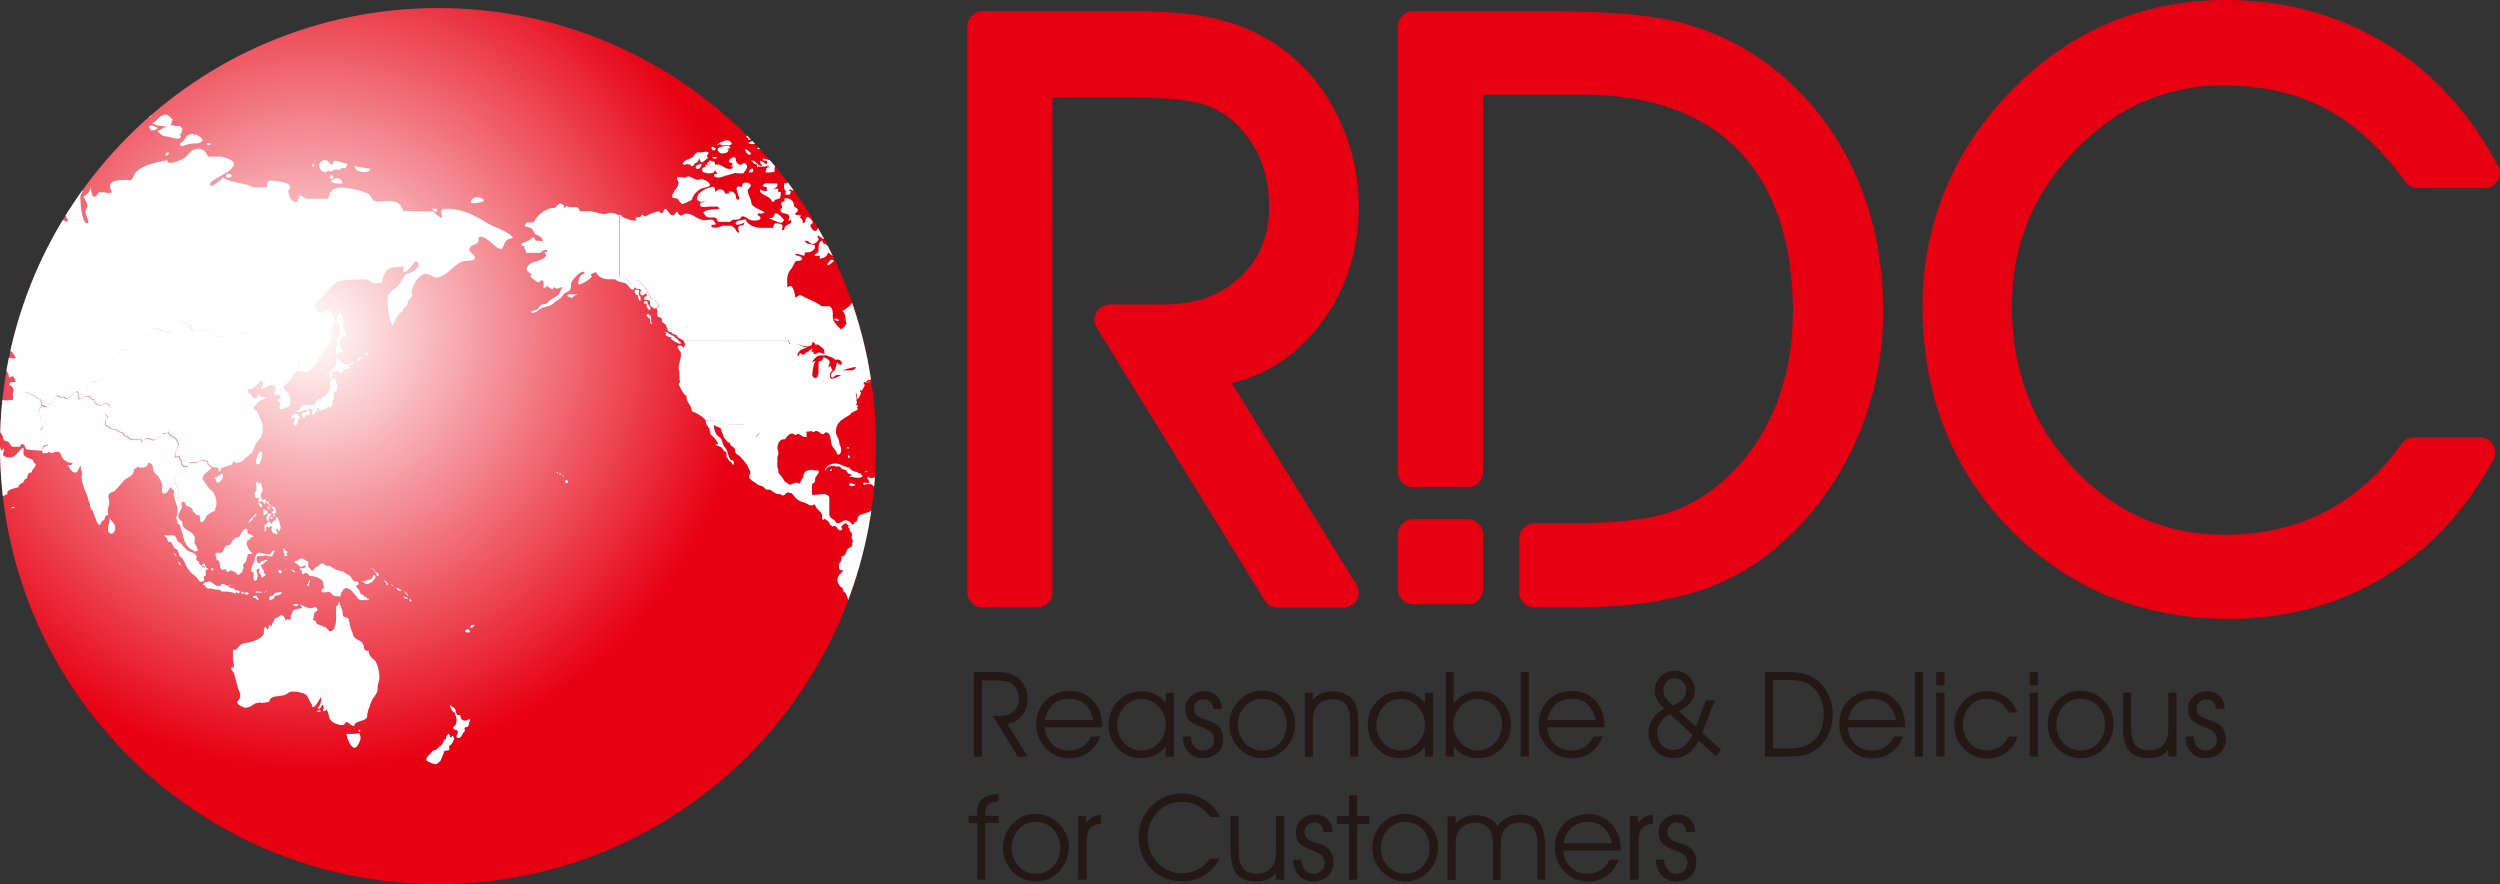 <?xml version="1.0" encoding="UTF-8"?><svg id="_レイヤー_2" xmlns="http://www.w3.org/2000/svg" xmlns:xlink="http://www.w3.org/1999/xlink" viewBox="0 0 173.67 61.41"><rect x="0" y="0" width="173.67" height="61.41" fill="#333333" stroke="none"/><defs><style>.cls-1{fill:#231815;}.cls-1,.cls-2,.cls-3,.cls-4,.cls-5{stroke-width:0px;}.cls-2{fill:none;}.cls-3{fill:#fff;}.cls-6{clip-path:url(#clippath);}.cls-4{fill:url(#radial-gradient);}.cls-5{fill:#e60012;}</style><radialGradient id="radial-gradient" cx="21.64" cy="23.07" fx="21.64" fy="23.07" r="30.43" gradientUnits="userSpaceOnUse"><stop offset="0" stop-color="#fff"/><stop offset="1" stop-color="#e60012"/></radialGradient><clipPath id="clippath"><path class="cls-2" d="m60.86,30.99c0,16.8-13.62,30.43-30.43,30.43S0,47.79,0,30.99,13.62.56,30.43.56s30.43,13.62,30.43,30.43Z"/></clipPath></defs><g id="_レイヤー_"><path class="cls-1" d="m68.22,47.27v5.29h-.57v-5.87h1.57c.35,0,.62.03.84.08.21.05.4.14.57.26.23.16.42.38.55.66.14.27.2.56.2.87,0,.45-.13.84-.4,1.17-.27.33-.61.51-1.01.54l1.42,2.29h-.68l-1.74-2.83h.56c.37,0,.67-.11.9-.33.23-.22.35-.5.35-.84,0-.21-.04-.39-.11-.56-.07-.17-.18-.32-.32-.44-.12-.1-.25-.18-.42-.22-.16-.04-.45-.07-.87-.07h-.85Z"/><path class="cls-1" d="m76.58,50.52h-4c.03.48.21.87.52,1.17.31.3.71.45,1.18.45.33,0,.63-.09.9-.26.27-.17.47-.41.62-.72h.64c-.2.49-.49.87-.86,1.13-.37.26-.8.39-1.28.39-.64,0-1.19-.23-1.64-.69-.45-.46-.67-1.01-.67-1.66s.22-1.23.65-1.67c.44-.44.99-.66,1.67-.66s1.21.23,1.63.69c.42.46.63,1.05.63,1.79v.04Zm-.63-.5c-.11-.49-.3-.86-.59-1.11-.29-.25-.66-.37-1.12-.37-.43,0-.79.13-1.09.4-.3.27-.48.63-.55,1.08h3.36Z"/><path class="cls-1" d="m80.98,51.85c-.18.25-.42.45-.72.6-.3.15-.63.22-.98.22-.65,0-1.19-.22-1.62-.67-.43-.44-.65-.99-.65-1.64s.22-1.22.66-1.66c.44-.45.99-.67,1.66-.67.34,0,.65.07.94.21.28.14.52.34.71.6v-.71h.56v4.43h-.56v-.7Zm0-1.54c0-.47-.17-.88-.5-1.23-.34-.35-.72-.53-1.16-.53-.48,0-.88.17-1.21.53-.33.35-.5.79-.5,1.3s.17.91.5,1.25c.33.34.73.51,1.2.51s.84-.18,1.18-.54c.33-.36.5-.79.5-1.29Z"/><path class="cls-1" d="m82.15,51.16h.58v.02c0,.28.08.5.24.69.16.18.35.27.59.27s.41-.07.56-.21c.15-.14.22-.32.22-.53s-.06-.38-.18-.51c-.12-.13-.33-.25-.63-.36-.49-.17-.81-.35-.96-.54-.15-.18-.23-.43-.23-.73,0-.35.13-.64.38-.88.25-.24.56-.36.91-.36.38,0,.68.11.9.32.22.21.34.51.36.9h-.61c-.01-.21-.08-.37-.2-.49-.12-.12-.28-.17-.49-.17-.18,0-.34.06-.46.19-.12.12-.18.28-.18.46,0,.13.03.24.08.33.05.09.14.17.25.24.11.07.26.13.47.19.21.06.34.11.41.14.28.12.48.28.61.47.13.2.2.45.2.75,0,.38-.13.7-.4.95-.27.25-.6.37-1.01.37s-.75-.14-1-.41c-.25-.27-.39-.64-.4-1.1Z"/><path class="cls-1" d="m85.4,50.34c0-.65.22-1.21.67-1.67.45-.46.97-.69,1.58-.69.64,0,1.19.23,1.64.68.45.45.68,1,.68,1.62,0,.66-.22,1.22-.66,1.69-.44.47-.98.7-1.61.7s-1.18-.23-1.63-.69c-.44-.46-.67-1.01-.67-1.65Zm.6,0c0,.51.16.94.49,1.28.33.35.73.52,1.21.52s.87-.17,1.2-.52c.32-.34.48-.78.48-1.29s-.16-.95-.49-1.29c-.33-.34-.74-.5-1.24-.5-.45,0-.84.17-1.16.52-.32.35-.49.77-.49,1.29Z"/><path class="cls-1" d="m90.64,48.12h.55v.5c.17-.2.38-.35.61-.45.23-.1.49-.14.79-.14.32,0,.61.06.87.18.25.12.45.29.6.52.1.16.17.34.22.56.04.21.07.53.07.95v2.32h-.56v-2.48c0-.52-.1-.9-.3-1.14-.2-.24-.52-.36-.96-.36-.26,0-.48.05-.68.16-.19.1-.35.25-.46.45-.07.12-.12.26-.15.41-.03.15-.04.42-.04.81v2.16h-.55v-4.43Z"/><path class="cls-1" d="m98.99,51.85c-.18.25-.42.45-.72.6-.3.15-.63.22-.98.22-.65,0-1.19-.22-1.62-.67-.43-.44-.65-.99-.65-1.64s.22-1.22.66-1.66c.44-.45.99-.67,1.66-.67.34,0,.65.07.94.21.28.14.52.34.71.6v-.71h.56v4.43h-.56v-.7Zm0-1.54c0-.47-.17-.88-.5-1.23-.34-.35-.72-.53-1.16-.53-.48,0-.88.17-1.21.53-.33.35-.5.79-.5,1.3s.17.91.5,1.25c.33.34.73.51,1.2.51s.84-.18,1.18-.54c.33-.36.5-.79.5-1.29Z"/><path class="cls-1" d="m100.98,46.69v2.18c.24-.29.5-.5.79-.64.28-.14.6-.21.96-.21.62,0,1.15.22,1.58.67.43.45.65.99.65,1.64s-.22,1.22-.66,1.67c-.44.45-.99.67-1.66.67-.33,0-.63-.07-.9-.2-.27-.13-.52-.33-.75-.59v.67h-.56v-5.87h.56Zm0,3.69c0,.47.17.88.5,1.23.33.35.72.53,1.15.53.48,0,.88-.18,1.21-.53.33-.35.5-.79.5-1.3,0-.49-.17-.91-.5-1.25-.33-.34-.73-.51-1.2-.51s-.86.18-1.19.53c-.33.35-.49.79-.49,1.3Z"/><path class="cls-1" d="m105.64,52.55v-5.87h.57v5.87h-.57Z"/><path class="cls-1" d="m111.48,50.52h-4c.03.48.21.87.52,1.17.31.3.71.45,1.18.45.33,0,.63-.09.9-.26.27-.17.47-.41.62-.72h.64c-.2.49-.49.87-.86,1.13-.37.26-.8.39-1.28.39-.64,0-1.19-.23-1.64-.69-.45-.46-.67-1.01-.67-1.66s.22-1.23.65-1.67c.44-.44.99-.66,1.67-.66s1.21.23,1.63.69c.42.46.63,1.05.63,1.79v.04Zm-.63-.5c-.11-.49-.3-.86-.59-1.11-.29-.25-.66-.37-1.12-.37-.43,0-.79.13-1.09.4-.3.27-.48.63-.55,1.08h3.35Z"/><path class="cls-1" d="m118,51.44c-.18.4-.42.7-.73.91-.31.21-.65.32-1.04.32-.47,0-.87-.17-1.21-.52-.33-.34-.5-.76-.5-1.25,0-.35.1-.68.3-.98.2-.3.47-.53.81-.69-.26-.23-.44-.44-.53-.62-.1-.19-.14-.4-.14-.65,0-.38.14-.71.41-.97.28-.27.62-.4,1.02-.4.37,0,.68.14.95.41.27.28.4.6.4.96,0,.3-.1.57-.29.82-.19.25-.47.45-.83.61l1.19,1.09.69-1.83h.63l-.88,2.24,1.31,1.2-.36.43-1.2-1.08Zm-.42-.38l-1.56-1.45c-.29.14-.51.32-.66.55-.15.22-.23.47-.23.75,0,.35.11.64.32.86.21.22.48.33.81.33.25,0,.49-.08.7-.25.21-.17.42-.43.62-.78Zm-1.35-2.06c.3-.12.53-.27.68-.44.15-.18.23-.38.23-.62s-.08-.42-.23-.58c-.15-.16-.33-.24-.55-.24-.24,0-.43.08-.58.23-.15.16-.23.36-.23.62,0,.18.05.35.15.5.1.15.27.33.53.53Z"/><path class="cls-1" d="m122.6,46.69h1.67c.46,0,.85.05,1.16.14.31.09.59.24.83.44.34.28.6.63.78,1.04.19.41.28.84.28,1.31,0,.52-.1.99-.31,1.42-.2.43-.49.77-.87,1.04-.25.17-.51.3-.8.37-.29.08-.73.11-1.33.11h-1.41v-5.87Zm.57.56v4.75h1.2c.75,0,1.32-.21,1.72-.63.4-.42.6-1.01.6-1.78,0-.38-.07-.74-.21-1.06-.14-.33-.33-.6-.59-.82-.19-.17-.4-.29-.64-.36-.24-.07-.58-.11-1.03-.11h-1.06Z"/><path class="cls-1" d="m132.36,50.52h-4c.03.48.21.87.52,1.17.31.3.71.45,1.18.45.33,0,.63-.09.9-.26.27-.17.47-.41.62-.72h.64c-.2.49-.49.87-.86,1.13-.37.26-.8.39-1.28.39-.64,0-1.19-.23-1.64-.69-.45-.46-.67-1.01-.67-1.66s.22-1.23.65-1.67c.44-.44.99-.66,1.67-.66s1.21.23,1.63.69c.42.46.63,1.05.63,1.79v.04Zm-.63-.5c-.11-.49-.3-.86-.59-1.11-.29-.25-.66-.37-1.12-.37-.43,0-.79.13-1.09.4-.3.27-.48.63-.55,1.08h3.35Z"/><path class="cls-1" d="m133.02,52.55v-5.87h.57v5.87h-.57Z"/><path class="cls-1" d="m135.08,47.6h-.57v-.91h.57v.91Zm-.57,4.95v-4.43h.57v4.43h-.57Z"/><path class="cls-1" d="m139.54,49.48c-.17-.32-.39-.56-.64-.71-.25-.15-.55-.23-.9-.23-.46,0-.84.17-1.16.52-.32.35-.48.77-.48,1.28s.16.94.48,1.28c.32.34.71.51,1.18.51.34,0,.65-.08.91-.25.26-.17.46-.41.6-.71h.63c-.17.48-.44.85-.81,1.12-.37.26-.8.4-1.3.4-.64,0-1.18-.23-1.63-.68-.44-.45-.66-1-.66-1.64s.22-1.21.67-1.67c.45-.46.99-.68,1.63-.68.48,0,.9.13,1.27.39.37.26.64.62.82,1.09h-.63Z"/><path class="cls-1" d="m141.57,47.6h-.57v-.91h.57v.91Zm-.57,4.95v-4.43h.57v4.43h-.57Z"/><path class="cls-1" d="m142.25,50.34c0-.65.22-1.21.67-1.67.45-.46.97-.69,1.58-.69.64,0,1.19.23,1.64.68.45.45.68,1,.68,1.62,0,.66-.22,1.22-.66,1.69-.44.47-.98.7-1.61.7s-1.18-.23-1.63-.69c-.44-.46-.67-1.01-.67-1.65Zm.6,0c0,.51.16.94.49,1.28.33.35.73.52,1.21.52s.87-.17,1.2-.52c.32-.34.48-.78.48-1.29s-.16-.95-.49-1.29c-.33-.34-.74-.5-1.24-.5-.45,0-.84.17-1.16.52-.32.35-.49.77-.49,1.29Z"/><path class="cls-1" d="m147.48,48.12h.56v2.35c0,.6.1,1.03.29,1.28.2.25.52.38.97.38.25,0,.48-.05.67-.15.19-.1.35-.25.47-.45.07-.12.12-.25.15-.41.03-.16.04-.43.04-.82v-2.18h.57v4.43h-.57v-.48c-.17.21-.36.36-.58.46-.21.09-.47.14-.77.14-.64,0-1.1-.17-1.38-.52-.28-.34-.42-.92-.42-1.72v-2.31Z"/><path class="cls-1" d="m151.81,51.16h.58v.02c0,.28.08.5.24.69.16.18.35.27.59.27s.41-.07.56-.21c.15-.14.22-.32.22-.53s-.06-.38-.18-.51c-.12-.13-.33-.25-.63-.36-.49-.17-.81-.35-.96-.54-.15-.18-.23-.43-.23-.73,0-.35.13-.64.38-.88.25-.24.56-.36.91-.36.38,0,.68.11.9.32.22.21.34.51.36.9h-.61c-.01-.21-.08-.37-.2-.49-.12-.12-.28-.17-.49-.17-.19,0-.34.06-.46.19s-.19.28-.19.46c0,.13.03.24.08.33.05.09.14.17.25.24.11.07.26.13.47.19.21.06.34.11.41.14.28.12.48.28.61.47.13.2.2.45.2.75,0,.38-.13.7-.4.95-.27.25-.6.37-1.01.37s-.75-.14-1-.41c-.25-.27-.39-.64-.4-1.1Z"/><path class="cls-1" d="m68.44,61.11h-.55v-3.94h-.59v-.5h.57v-.12c0-.47.12-.82.36-1.04.24-.22.6-.34,1.09-.34h.05v.51c-.34,0-.58.07-.72.2-.14.13-.21.35-.21.67v.12h.93v.5h-.93v3.94Z"/><path class="cls-1" d="m69.67,58.9c0-.65.22-1.21.67-1.67.45-.46.97-.69,1.58-.69.64,0,1.19.23,1.64.68.45.45.68,1,.68,1.62,0,.66-.22,1.22-.66,1.69-.44.47-.98.7-1.61.7s-1.18-.23-1.63-.69c-.44-.46-.67-1.01-.67-1.65Zm.6,0c0,.51.16.94.49,1.28.33.35.73.52,1.21.52s.87-.17,1.2-.52c.32-.34.48-.78.48-1.29s-.16-.95-.49-1.29c-.33-.34-.74-.5-1.24-.5-.45,0-.84.17-1.16.52-.32.35-.49.77-.49,1.29Z"/><path class="cls-1" d="m75.48,61.11h-.58v-4.43h.54v.51c.14-.2.29-.34.46-.43.17-.09.36-.14.58-.15v.62c-.35.03-.61.14-.76.32-.15.18-.23.48-.23.88v2.68Z"/><path class="cls-1" d="m84.07,56.77c-.26-.37-.56-.63-.88-.81-.33-.17-.7-.26-1.11-.26-.65,0-1.21.24-1.67.72-.46.48-.69,1.06-.69,1.72,0,.71.23,1.31.69,1.79.46.49,1.02.73,1.68.73.41,0,.77-.08,1.1-.25.33-.17.61-.42.85-.76h.68c-.27.5-.63.89-1.08,1.16-.45.27-.96.41-1.52.41-.86,0-1.58-.29-2.16-.88-.58-.59-.86-1.32-.86-2.2,0-.41.08-.8.23-1.17.16-.37.38-.7.68-1,.28-.28.59-.49.94-.63.35-.14.72-.22,1.13-.22.58,0,1.11.14,1.57.43.47.28.83.69,1.11,1.21h-.69Z"/><path class="cls-1" d="m85.49,56.68h.56v2.35c0,.6.1,1.03.29,1.28.2.25.52.38.97.38.25,0,.48-.05.67-.15.19-.1.35-.25.47-.45.07-.12.12-.25.15-.41.03-.16.04-.43.04-.82v-2.18h.57v4.43h-.57v-.48c-.17.21-.36.36-.58.46-.21.09-.47.14-.77.14-.64,0-1.1-.17-1.38-.52-.28-.34-.42-.92-.42-1.72v-2.31Z"/><path class="cls-1" d="m89.83,59.72h.58v.02c0,.28.08.5.24.69.16.18.35.27.59.27s.41-.07.56-.21c.15-.14.22-.32.22-.53s-.06-.38-.18-.51c-.12-.13-.33-.25-.63-.36-.49-.17-.81-.35-.96-.54-.15-.18-.23-.43-.23-.73,0-.35.13-.64.38-.88.25-.24.56-.36.91-.36.38,0,.68.11.9.32.22.21.34.51.36.9h-.61c-.01-.21-.08-.37-.2-.49-.12-.12-.28-.17-.49-.17-.19,0-.34.06-.46.19-.12.12-.19.28-.19.46,0,.13.03.24.08.33.05.09.14.17.25.24.11.07.26.13.47.19.21.06.34.11.41.14.28.12.48.28.61.47.13.2.2.45.2.75,0,.38-.13.7-.4.95-.27.25-.6.37-1.01.37s-.75-.14-1-.41c-.25-.27-.39-.64-.4-1.1Z"/><path class="cls-1" d="m93.71,61.11v-3.86h-.84v-.57h.84v-1.43h.57v1.43h.84v.57h-.84v3.86h-.57Z"/><path class="cls-1" d="m95.33,58.9c0-.65.22-1.21.67-1.67.45-.46.97-.69,1.58-.69.64,0,1.19.23,1.64.68s.68,1,.68,1.62c0,.66-.22,1.22-.66,1.69-.44.47-.98.7-1.61.7s-1.18-.23-1.63-.69c-.44-.46-.67-1.01-.67-1.65Zm.6,0c0,.51.16.94.49,1.28.33.35.73.52,1.21.52s.87-.17,1.2-.52c.32-.34.48-.78.48-1.29s-.16-.95-.49-1.29c-.33-.34-.74-.5-1.24-.5-.45,0-.84.17-1.16.52-.32.35-.49.77-.49,1.29Z"/><path class="cls-1" d="m104.05,57.37c.18-.26.4-.45.67-.58s.57-.2.9-.2c.6,0,1.04.18,1.31.54.27.36.41.94.41,1.74v2.24h-.54v-2.35c0-.58-.1-1-.29-1.25-.19-.25-.51-.37-.95-.37-.25,0-.47.05-.67.16-.19.1-.34.25-.46.45-.07.12-.12.26-.14.41-.03.15-.04.42-.04.81v2.16h-.54v-2.48c0-.51-.1-.89-.31-1.13-.21-.24-.52-.37-.95-.37-.26,0-.48.05-.68.16-.19.1-.35.25-.46.45-.07.12-.12.26-.15.41s-.04.42-.04.81v2.16h-.56v-4.43h.56v.5c.17-.2.37-.34.6-.44.23-.1.49-.15.78-.15.34,0,.64.07.92.21.28.14.49.33.63.57Z"/><path class="cls-1" d="m112.6,59.08h-4c.03.48.21.87.52,1.17.31.3.71.45,1.18.45.33,0,.63-.09.9-.26.27-.17.47-.41.62-.72h.64c-.2.49-.49.87-.86,1.13-.37.26-.8.39-1.28.39-.64,0-1.19-.23-1.64-.69-.45-.46-.67-1.01-.67-1.66s.22-1.23.65-1.67c.44-.44.99-.66,1.67-.66s1.21.23,1.63.69c.42.46.63,1.05.63,1.79v.04Zm-.63-.5c-.11-.49-.3-.86-.59-1.11-.29-.25-.66-.37-1.12-.37-.43,0-.79.13-1.09.4-.3.27-.48.63-.55,1.08h3.35Z"/><path class="cls-1" d="m113.82,61.11h-.58v-4.43h.54v.51c.14-.2.29-.34.46-.43.16-.09.36-.14.58-.15v.62c-.35.03-.61.14-.76.32-.15.18-.23.48-.23.88v2.68Z"/><path class="cls-1" d="m115.03,59.72h.58v.02c0,.28.08.5.24.69.16.18.35.27.59.27s.41-.07.56-.21c.15-.14.22-.32.22-.53s-.06-.38-.18-.51c-.12-.13-.33-.25-.63-.36-.49-.17-.81-.35-.96-.54-.15-.18-.23-.43-.23-.73,0-.35.13-.64.38-.88.25-.24.56-.36.91-.36.38,0,.68.11.9.32.22.21.34.51.36.9h-.61c-.01-.21-.08-.37-.2-.49-.12-.12-.28-.17-.49-.17-.19,0-.34.06-.46.19-.12.12-.18.28-.18.46,0,.13.03.24.08.33.05.09.14.17.25.24.11.07.26.13.47.19.21.06.34.11.41.14.28.12.48.28.61.47.13.2.2.45.2.75,0,.38-.13.7-.4.95-.27.25-.6.37-1.01.37s-.75-.14-1-.41c-.25-.27-.39-.64-.4-1.1Z"/><path class="cls-5" d="m91.43,22.87c1.96-2.38,2.96-5.25,2.96-8.53,0-2.21-.5-4.32-1.47-6.3-.98-1.99-2.34-3.6-4.05-4.8-1.25-.88-2.67-1.52-4.2-1.9-1.49-.37-3.46-.56-5.86-.56h-10.56c-.58,0-1.05.47-1.05,1.05v39.32c0,.58.47,1.05,1.05,1.05h3.81c.58,0,1.05-.47,1.05-1.05V6.75h4.65c2.69,0,4.55.14,5.54.41.94.25,1.71.67,2.37,1.26.82.74,1.44,1.62,1.86,2.6.42,1,.63,2.13.63,3.37,0,2-.66,3.59-2,4.85-1.37,1.28-3.12,1.91-5.35,1.91h-3.73c-.38,0-.73.21-.92.54-.19.33-.18.74.02,1.06l11.67,18.96c.19.31.53.5.89.5h4.59c.38,0,.73-.21.92-.54.19-.33.18-.74-.02-1.06l-8.67-14.01c2.29-.52,4.26-1.77,5.87-3.72Z"/><path class="cls-5" d="m154.59,5.94c2.6,0,4.95.54,6.96,1.6,2.02,1.07,3.89,2.79,5.55,5.09.2.27.51.44.85.44h4.65c.55,0,1.06-.47,1.06-1.05,0-.24-.08-.46-.21-.64-1.89-3.57-4.49-6.39-7.72-8.36-3.28-2-7.01-3.02-11.09-3.02-2.84,0-5.53.52-7.98,1.53-2.45,1.01-4.69,2.52-6.64,4.47-2.11,2.07-3.73,4.43-4.82,7.01-1.09,2.58-1.65,5.36-1.65,8.25,0,6.16,2.05,11.38,6.09,15.5,4.05,4.13,9.17,6.23,15.21,6.23,3.94,0,7.55-.97,10.73-2.89,3.17-1.92,5.74-4.67,7.62-8.17.18-.33.17-.72-.02-1.04-.19-.32-.53-.51-.9-.51h-4.59c-.34,0-.66.16-.85.44-1.51,2.1-3.32,3.7-5.36,4.75-2.03,1.05-4.35,1.58-6.89,1.58-4.15,0-7.58-1.49-10.49-4.56-2.88-3.04-4.34-6.84-4.34-11.3,0-4.22,1.43-7.77,4.37-10.83,2.93-3.05,6.35-4.54,10.46-4.54Z"/><path class="cls-5" d="m98.16,36.07h3.81c.58,0,1.05.47,1.05,1.05v3.81c0,.58-.47,1.05-1.05,1.05h-3.81c-.58,0-1.05-.47-1.05-1.05v-3.81c0-.58.47-1.05,1.05-1.05Z"/><path class="cls-5" d="m122.51,4.24c-1.75-1.24-3.67-2.13-5.72-2.67-2.03-.53-5.03-.79-9.18-.79h-9.45c-.58,0-1.05.47-1.05,1.05v30.96c0,.58.47,1.05,1.05,1.05h3.81c.58,0,1.05-.47,1.05-1.05V6.58h6.97c4.69,0,8.32,1.31,10.8,3.89,2.49,2.59,3.76,6.36,3.76,11.21,0,2.42-.43,4.68-1.29,6.72-.85,2.02-2.08,3.73-3.67,5.1-1.16,1.01-2.47,1.75-3.9,2.18-1.48.44-3.71.67-6.61.67h-2.49c-.58,0-1.05.47-1.05,1.05v3.75c0,.58.47,1.05,1.05,1.05h2.76c3.16,0,5.87-.32,8.06-.96,2.23-.65,4.23-1.71,5.93-3.15,2.36-1.99,4.22-4.45,5.52-7.31,1.3-2.86,1.96-5.96,1.96-9.21,0-3.62-.72-6.96-2.16-9.95-1.44-3-3.5-5.48-6.15-7.38Z"/><path class="cls-4" d="m60.86,30.99c0,16.8-13.62,30.43-30.43,30.43S0,47.79,0,30.99,13.62.56,30.43.56s30.43,13.62,30.43,30.43Z"/><g class="cls-6"><path class="cls-3" d="m-1.64,44.85s.17-.42.17-.44c0-.12-.13-.36-.13-.52,0-.48.32-.46.58-.62.21-.13.49-.5.63-.66.04-.05.09-.21.13-.3.3.04.2.69.44.94v.15c-.24-.02-.21-.05-.23-.05,0,.73-.24,1.22-.44,1.79-.16.44-.26,1.11-.81,1.11-.22,0-.43-.29-.43-.55,0-.13.02-.18.02-.25-.11-.09-.11-.25-.11-.39,0-.04.16-.2.18-.2Z"/><path class="cls-3" d="m-7.19,29.22h.2s.1.1.13.16c.08.12.29.01.43.07.28.12.68.26,1,.26.29,0,.38-.15.65-.15.17,0,.27.13.46.13.14,0,.14-.06.25-.09.06.18.18.31.18.5,0,.09-.17.45-.21.57-.19-.03-.27-.47-.51-.64v.17l.84,1.67c-.04.21.35.65.35.77v.52c.24.27.3.27.43.47.16.24.08.49.24.67.14.15.25.16.41.29.15.12.22.54.52.54,0,.17.09.19,0,.32.12.1.24.41.39.41.14,0,.15-.13.27-.17.13-.05.22.02.36,0,.34-.06.66-.21.99-.3.03.06.06.09.06.15,0,.56-.4,1.3-.63,1.64-.27.39-.38.75-.71,1.04-.59.52-1.23.68-1.45,1.56-.07.25-.29.32-.29.6,0,.31.07.44.07.75,0,.34.35.5.35.69,0,.07-.04.13-.04.15v.25c0,.16-.05.35-.05.62.05.06.06.12.06.2,0,.78-1.19.69-1.29,1.35-.12.02-.27.19-.27.3,0,.22.25.37.25.67,0,.16-.02.49-.07.57-.05.08-.21.04-.27.07-.21.12-.34.22-.45.47.08.04.14.12.14.21,0,.27-.25.49-.36.61-.2.22-.22.45-.36.65-.22.32-.32.59-.69.79-.15.08-.38,0-.4.18-.11.01-.18.07-.27.07-.1,0-.16-.1-.25-.1-.38,0-.6.3-.94.3-.15,0-.23-.09-.29-.2-.05,0-.07.04-.09.05,0-.2-.09-.41-.16-.49.07-.08.12-.16.12-.26,0-.17-.26-.46-.31-.55-.32-.61-.75-1.19-.75-2.07v-.26c0-.14-.1-.19-.17-.32-.25-.47-.51-.85-.51-1.5,0-.69.57-.86.57-1.39,0-.25-.09-.35-.12-.57-.06-.42-.13-.56-.22-.82-.07-.2-.04-.42-.15-.59-.23-.33-.75-.68-.75-1.14,0-.11.14-.37.21-.4-.03-.09,0-.11,0-.14,0-.12,0-.48.09-.56-.1-.22-.26-.48-.57-.48h-.38c-.27,0-.33-.51-.7-.51-.45,0-.78.26-1.12.38-.13.05-.18.2-.31.2-.14,0-.37-.14-.54-.14-.35,0-.51.2-.85.2-.11,0-.24-.05-.27-.08-.25-.2-.78-.54-.96-.86-.17-.29-.23-.54-.45-.73-.06-.05-.54-.46-.54-.5-.04-.06-.07-.08-.11-.08h.03c0-.26-.05-.28-.05-.37,0-.14-.07-.22-.13-.36.19-.11.37-.66.37-.91,0-.43-.18-.72-.18-1.12,0-.2.21-.32.25-.48.11-.39.38-.92.6-1.24.13-.19.36-.17.52-.28.14-.08.36-.28.4-.44.11-.37-.03-.52.16-.77.23-.33.53-.67.76-.94h-.02c.08,0,.09-.2.18-.28.22.18.45.24.76.24.19,0,.23-.12.33-.18.35-.19,1.01-.47,1.41-.47.13,0,.25.1.31.1.1,0,.25-.15.38-.15.11,0,.17.07.27.07.18,0,.19-.14.36-.14s.13.17.27.17c.06,0,.08-.05.14-.06,0,.15-.14.13-.14.26,0,.09.12.13.12.22,0,.15-.12.18-.12.33,0,.25.24.42.41.42h.25c.58,0,.79.84,1.45.84.08,0,.18-.05.18-.1v-.2c0-.32.21-.25.49-.35l.02.08Z"/><path class="cls-3" d="m-3.88,30.06l-.2-.53c0-.07.07-.07.07-.11.07-.22.09-.33.14-.53.06-.2.24-.24.24-.47,0-.17-.06-.31-.06-.43,0-.06.04-.08.04-.1v-.1s-.08.09-.15.09c-.09,0-.14-.05-.17-.08-.14.12-.18.25-.44.25-.19,0-.26-.25-.45-.25s-.15.25-.31.25c-.17,0-.26-.17-.43-.17h-.1s.06-.06.07-.08c-.06-.06-.31-.21-.22-.32-.08-.13-.18-.12-.3-.19.09-.09.18-.08.18-.27,0-.07-.01-.07,0-.12-.06,0-.15,0-.15-.06,0-.3.64-.25.8-.34-.01-.08-.07-.08-.07-.14,0-.1.17-.08.21-.08h.28c.11,0,.27-.1.37-.17.12-.08.37-.07.52-.07.24,0,.24.1.44.1,0,.12.35.14.45.14h.51c.24,0,.35-.21.62-.21.29,0,.28.22.37.43.01.04.2.17.21.17.16.06.2.37.45.37.2,0,.19-.18.32-.23.07-.03.06-.01.13-.02.03.05.03.14.06.18,0,.02,0,.04,0,.05,0,.1.07.09.12.17.07.12-.01.2.04.32.05.11.16.05.26.07.08.02.1.12.15.17.07.08.27.06.38.06.15,0,.4-.03.4-.06v-.17c0-.09.14-.09.21-.12.11-.04.1-.08.18-.12.17-.07.28-.03.41-.13.2.12.32.13.5.2.21.08.29.3.55.3,0,.06.07.08.07.11.05.16,0,.31.05.39-.07.04-.2.4-.2.42,0,.03.08.08.05.1.02.05.08.06.08.11v.31c0,.09-.04.15,0,.24.04.09.19,0,.19.16,0,.21-.21.17-.21.36,0,.11.07.11.1.17.15.32.46.38.46.8-.23.06-.39.05-.39.33,0,.07.03.1.03.1,0,.27-.04,0-.04,0-.17,0-.56-.05-.81-.05-.04,0-.3-.05-.31-.06-.09-.1-.09-.35-.28-.35-.1,0-.14.19-.18.19h-.45c-.14,0-.21-.21-.3-.31-.1-.12-.25-.07-.35-.18-.06-.06-.03-.16-.04-.19-.1-.21-.29-.53-.54-.53-.13,0-.18.18-.18.32,0,.1,0,.15.02.23.05.24.3.66.51.71,0,.1.05.13.06.22.11-.03.09-.16.18-.18.01.04.01.07.01.11,0,.12-.07.21-.07.32,0,.14.27.21.41.21.6,0,.53-.41,1.01-.68v.37c0,.28.29.34.55.43.1.03.17.19.17.23h0c0,.08.13.06.13.15,0,.23-.28.31-.28.55-.13,0-.23.04-.27.16-.03.12-.03.29-.14.29-.13,0-.12.29-.26.29-.08,0-.25.17-.25.29-.24.05-.78.16-.78.38,0,.03.02.07.03.08-.2.11-.48.23-.7.29-.11.03-.46.15-.58.42h-.28c-.15,0-.17.15-.36.15h-.06s-.25-.12-.27-.13c-.02-.01.05-.02-.01-.11-.1-.16-.16-.33-.16-.52-.1,0-.03-.2-.01-.29.05-.21-.11-.31-.2-.41-.11-.11-.36-.46-.36-.7-.31-.07-.39-.29-.39-.66,0-.22-.12-.27-.15-.46h0s-.09-.1-.12-.13c-.04-.04-.15-.02-.18-.05-.05-.06-.03-.21-.05-.27-.03-.1-.09-.19-.13-.25-.11-.17-.2-.33-.29-.49-.03-.05-.15-.21-.15-.23,0-.1.06-.33.06-.48v.05Z"/><path class="cls-3" d="m8.01,36.67c0,.18-.12.41-.28.41-.13,0-.23-.14-.23-.28,0-.29.12-.51.12-.81.12.23.38.36.38.68Z"/><path class="cls-3" d="m5.71,33.19l-.04-.04s.01.11.01.14c0,.19.1.38.15.58.06.21.23.54.27.69.03.13.03.19.1.32.07.12.03.24.1.41.03.08.16.18.19.32.06.21.16.4.23.64,0,.03.04.1.08.1,0,.07.06.11.13.1.07,0,.08-.12.12-.2.05-.09.07-.06.17-.12.08-.04.05-.29.17-.33.03,0,.09,0,.09-.04h.04s-.04-.26-.04-.26c0-.19.11-.35.11-.6,0-.16-.06-.26-.06-.44,0-.21.19-.24.35-.3.06-.02.16-.14.24-.22.17-.18.33-.39.51-.58.14-.16.41-.21.56-.39.08-.09.08-.2.11-.33.03-.09.22-.1.28-.25.07.05.07.1.22.1.23,0,.48-.06.48-.36.14.03.29.09.32.23.03.11.02.28.09.39.07.13.17.21.29.32.09.16.2.32.26.53,0,.05.05.08.05.13,0,.11-.04.17-.04.3s.01.26.14.26c.25,0,.32-.3.47-.46.06.06.03.09.08.16.02.01.09,0,.12.04.09.15-.07.45.05.45,0,.32.23.58.23,1.02,0,.1-.07.33,0,.37.08-.17.1-.27.18-.46.01-.03.07-.06.07-.11,0-.08-.13-.55-.19-.62-.07-.07-.11-.12-.11-.23,0-.03.07-.05.07-.09v.02s.03-.13.03-.21c0-.12-.03-.33-.1-.43-.06-.09-.19-.09-.19-.27s.05-.32.13-.42c.04-.05.15-.03.22-.08.22-.16.35-.24.53-.54-.06,0-.08.02-.14.02-.18,0-.29-.22-.29-.41-.1-.02-.11-.3-.19-.3s-.12.05-.19.05c-.03,0-.04-.07-.04-.1,0-.37.23-.38.23-.78,0-.21-.13-.29-.21-.44-.23-.12-.41-.17-.49-.43h-.05l-.08.1c-.11.04-.23-.07-.3.02-.03.04-.05.08-.11.12-.07.04-.36.32-.48.32-.15,0-.24-.11-.44-.11-.22,0-.26.18-.39.24,0-.06-.05-.21-.09-.21-.05,0-.08.05-.16.05h-.38c-.2,0-.28-.15-.42-.25-.04-.03-.11.04-.14-.02-.04-.08-.04-.15-.1-.2-.14-.07-.23-.03-.33-.14-.1-.12-.2-.07-.4-.12-.16-.04-.2-.17-.37-.23-.04-.01-.08,0-.1-.06-.04-.12,0-.2,0-.32v-.09s.16.02.16-.1c0-.11-.15-.14-.15-.25,0-.26.32-.22.32-.49,0-.1-.21-.27-.29-.27-.16,0-.22.14-.37.17-.17-.05-.27-.05-.4-.2-.06-.06-.01-.19-.11-.23-.13-.04-.21,0-.21-.17-.11-.03-.18-.03-.3-.03-.18,0-.25.17-.46.17s0-.51-.19-.51c-.19,0-.23.23-.3.23-.02,0-.04,0-.06,0-.07.13-.22.25-.39.25-.07,0-.1-.11-.17-.11-.05,0-.27.08-.28-.04-.08,0-.06-.04-.14-.04-.22,0-.24.26-.39.43-.07.08-.18.08-.25.17-.05.05-.1.16-.2.16-.09,0-.13-.08-.23-.08-.03,0-.03.05-.04.06-.07.04-.21.4-.21.42,0,.03.08.08.05.1.02.05.08.06.08.11v.31c0,.09-.04.15,0,.24.04.09.19,0,.19.16,0,.21-.21.17-.21.36,0,.11.07.11.1.17.15.32.46.38.46.8-.23.06-.39.12-.39.39,0,.08.03.12.03.17l.32-.02s.04-.05.08-.07l.23.07c.09,0,.12-.08.22-.08.1,0,.17-.03.27,0,.11.04.16.27.23.4.09.15.35.35.53.35.07,0,.13,0,.2.02-.03.04-.05.13-.12.14-.08.03-.15-.02-.22.04.13.15.24.49.52.49.23,0,.24-.43.36-.43h.07s-.05.07-.05.1c0,.13.09.24.09.39,0,.13-.04.14-.04.29h.03Z"/><path class="cls-3" d="m12.69,38.83s0-.06-.03-.09c0-.02-.12-.03-.14-.05-.05-.03-.11-.27-.12-.35-.07-.23-.27-.19-.33-.33-.06-.12-.08-.17-.14-.29-.04-.09-.16-.07-.24-.09-.07-.02-.03-.3-.27-.39v-.05h.59c.2,0,.26.25.33.41.02.05.06.05.1.06.13.05.19.18.29.28.17.19.27.32.52.41.13.05.28.03.28.18,0,.01-.02-.01-.02-.01h.08s.06.12.08.16l-.04.13c0,.12.07.17.17.17,0,.21.16.28.26.39.05.06.23.1.23.2v.43c-.24.04-.1.18-.1.28,0,.11-.21.14-.27.14-.05,0-.22-.26-.23-.27-.17-.19-.34-.27-.49-.45-.18-.2-.26-.38-.36-.6-.02-.05-.13-.25-.15-.25Z"/><path class="cls-3" d="m15.72,39.68s0-.11-.01-.15c-.07,0-.12.05-.19.05-.33,0-.19-.35-.3-.54,0,0,0-.04,0-.05-.02-.05-.07-.05-.12-.06-.05,0-.13-.37-.13-.42,0-.17.19-.1.32-.1.27,0,.24-.31.36-.45.06-.07.15-.07.25-.09.14-.03.14-.13.21-.21-.04-.04.06-.12.06-.12.05-.02.05-.05.09-.07.03,0,.03-.05.05-.08.08-.09.29-.04.33-.12.07-.16.27-.54.41-.54.15,0,.14.1.14.25,0,.21.38.09.38.29,0,.09-.2.03-.2.12,0,.03.02.05.04.05-.02.02-.26.13-.26.13,0,.03.03.06.03.09-.03.01-.06.04-.06.07,0,.15.24.65.4.65-.03.15-.1.1-.2.1-.03,0-.06,0-.09.02l-.04.1c-.04.22-.11.28-.11.45-.11.02-.2.17-.2.23s.04.08.04.14c0,.08-.1.23-.1.34-.14.04-.16.16-.28.16-.09,0-.12-.08-.12-.14-.14-.04-.24-.15-.39-.15-.07,0-.12.1-.22.1-.03,0-.04-.04-.07-.04Z"/><path class="cls-3" d="m18.11,39.03s-.04.1-.1.1c-.13,0-.19-.19-.19-.34,0-.2.14-.16.3-.16s.22-.04.34-.04.2.07.31.07c.18,0,.24-.18.27-.33.02,0,.03-.08.04-.08h-.06c-.11,0-.23.27-.29.27h-.07l-.63-.13c-.23,0-.34.32-.34.55,0,.06-.08.11-.08.15-.06.23-.17.32-.17.54,0,.11.17.11.17.12v.48c0,.05.08.12.15.12.1,0,.14-.34.14-.4,0-.13-.08-.19-.08-.32,0-.08.07-.12.14-.12.03,0,.04.01.07,0l-.04.21c0,.12.15.17.15.29,0,.03,0,.09,0,.09h.11s.2-.09.2-.2c-.04,0-.13-.12-.13-.17,0-.02.02-.04.03-.06-.05-.03-.25-.39-.25-.42.25,0,.21-.21.46-.29v-.08s-.51.15-.52.17l.04-.03Z"/><path class="cls-3" d="m16.58,41.21c-.09,0-.08-.07-.19-.07-.03,0,0,.07,0,.1-.29-.13-.6-.15-.95-.15-.11,0-.13-.13-.22-.13-.17,0-.31,0-.49-.07-.13-.05-.27.05-.36-.05-.09-.1-.16-.22-.29-.22,0-.03.17-.21.22-.21.03,0,.04.04.07.04.06,0,.09-.06.14-.06.27,0,.39.32.68.32.14,0,.16-.15.27-.15.18,0,.24.14.41.14l.26-.07h.07s-.32.11-.33.1c.1.11.22.15.38.15.05,0,.05.08.07.11.06.06.14-.01.22.02.08.03.08.06.14.09-.02.04-.08.12-.1.12Z"/><path class="cls-3" d="m18.28,41.16h-.33c-.06,0-.19.06-.19-.04,0-.08.1-.04.16-.04.16,0,.23.08.36.08s.18-.1.26-.15c-.06.14-.14.15-.26.15Z"/><path class="cls-3" d="m17.52,41.16h-.15c-.09.05-.12.14-.21.14-.07,0-.18-.02-.18-.06,0-.11.07-.09.15-.09.08,0,.12.05.17.06,0-.03,0-.05,0-.05h.21s-.01,0,0,0Z"/><path class="cls-3" d="m17.85,41.68s-.05-.09-.05-.12c-.09,0-.23-.01-.23-.11,0-.08.11-.06.17-.06h.09c0,.14.13.11.13.23,0,.03-.04.07-.07.07h-.04Z"/><path class="cls-3" d="m16.77,41.1h.08s.04.05.08.07c0,.06-.04.1-.08.1-.03,0-.08-.04-.08-.07v-.1Z"/><path class="cls-3" d="m19.07,41.41s0,.09-.02.13c-.04.04-.2.16-.3.16-.03,0-.06-.05-.06-.09,0-.21.17-.21.3-.27.03,0,.03-.06.05-.09.09-.1.48-.14.56-.08-.09.15-.39.23-.53.23Z"/><path class="cls-3" d="m21.5,40.3c.02.08.03.04.03.11,0,.06-.03.1-.07.1,0,.1.02.21-.05.21-.03,0-.06-.05-.06-.08,0-.1.09-.11.09-.17,0-.07-.01-.16.05-.17Z"/><path class="cls-3" d="m19.58,39.72s-.07.12-.09.12c-.06,0-.16-.11-.16-.18,0-.12.25-.04.25.06Z"/><path class="cls-3" d="m20.41,39.6c0,.08.11.1.11.18,0,.02-.03-.04-.05-.04-.13,0-.19-.17-.31-.17h-.21s-.16.03-.16.03c0-.05.04-.03.06-.03h.4s.07.04.13.04h.03Z"/><path class="cls-3" d="m19.78,38.7v-.07s.16-.01.19-.02c0-.08-.07-.1-.07-.15,0-.06.09-.07.09-.13-.15-.04-.21-.12-.24-.26-.07.04-.06.12-.06.19,0,.14.08.17.08.28v.13c0,.06.02.19.11.19-.05-.08-.11-.12-.11-.18Z"/><path class="cls-3" d="m25.34,40.54c-.07-.1-.24-.17-.26-.17h.27s.1-.06.1-.06c.13-.05.27-.05.35-.09.12-.07.07-.29.2-.29.05,0,.08.09.08.14,0,.21-.19.17-.19.35-.16.04-.24.15-.43.15-.04,0-.16-.06-.17-.09l.05.07Z"/><path class="cls-3" d="m23.09,39.42c.11.12.43.25.66.25.1,0,.16.13.27.13,0,.08.07.09.12.1.29.1.28.37.49.49.08.05.28-.07.28.16,0,.11-.17.07-.17.16,0,.05.15.22.17.24.09.1.07.16.14.28.03.05.13.1.19.1.03,0,.06.07.07.11.02.05.07,0,.11.02.05.02.07.08.09.12.01.05.15-.02.18,0-.05.04-.12.11-.12.11h-.46c-.13,0-.34-.15-.34-.26,0-.04-.07-.07-.09-.09-.18-.2-.34-.48-.64-.48-.22,0-.21.22-.33.29.04.13-.05,0-.05.27h-.34c-.23,0-.3-.32-.53-.32-.04,0-.13.05-.13.05h-.19c-.07,0-.15-.03-.15-.1,0-.12.17-.19.22-.22-.12-.14-.07-.28-.11-.43-.03-.12-.29-.23-.38-.29-.1-.05-.37-.1-.51-.1-.13,0-.12-.26-.36-.21v-.09c0,.08-.04.18-.11.18-.03,0-.06,0-.08-.03-.04-.1,0-.14-.03-.21-.05-.08-.14-.07-.16-.15.12-.07.39.06.46-.2h-.07c-.1,0-.16.07-.26.07-.05,0-.08-.01-.12-.03-.03,0-.05-.05-.06-.08-.06-.14-.28-.08-.28-.22,0-.05.07-.08.13-.08.11,0,.19-.17.36-.17.15,0,.21.17.45.21v.36s.03.09.11.09c0,.03.11.2.17.2.07,0,.14-.15.15-.17.08-.07.09-.08.22-.13.08-.02.18-.2.29-.22.01.06.08,0,.11.02.1.04.18.16.23.16h.24s.16.14.16.15v.02l-.03-.05Z"/><path class="cls-3" d="m26.24,40.01c-.11-.02-.11-.09-.09-.19-.12-.05-.1-.16-.21-.24-.07-.05-.13-.04-.16-.12.17.06.25.18.35.29.07.07.17.06.17.19,0,.02,0,.05,0,.07-.02,0-.04.02-.05,0Z"/><path class="cls-3" d="m26.83,40.5c-.1-.02-.14-.12-.12-.22.05.04.24.26.24.29,0,.03-.04.08-.06.08-.03,0-.05-.04-.05-.07v-.08Z"/><path class="cls-3" d="m28.58,41.75s-.01.04,0,.06c-.1,0-.15-.15-.15-.21.07.05.15.07.15.15Z"/><path class="cls-3" d="m28.34,41.58s-.04.02-.04.02c-.11,0-.25-.03-.25-.15.14,0,.23.04.29.14Z"/><path class="cls-3" d="m28.35,41.38c-.09,0-.25-.24-.26-.31.13.08.21.17.26.31Z"/><path class="cls-3" d="m27.57,40.82c.08.06.26.12.31.21-.02,0-.04.02-.07.02-.07,0-.27-.08-.27-.19h.01l.02-.04Z"/><path class="cls-3" d="m27.14,40.58c.1.08.16.05.22.14h-.08l-.13-.1s.04,0,.04,0l-.04-.03Z"/><path class="cls-3" d="m24.55,50.98c.12,0,.27-.02.4-.06.03.12.1.2.1.32,0,.22-.24.71-.42.71-.27,0-.56-.71-.56-.97h.49Z"/><path class="cls-3" d="m25.03,50.69c0,.1-.02.13-.03.17-.08-.02-.09-.09-.09-.17.04.01.09.01.12,0Z"/><path class="cls-3" d="m22.31,49.4c-.1.07-.23.09-.31,0,.17-.09.19-.07.31,0Z"/><path class="cls-3" d="m20.68,41.96v.15h-.09c-.1,0-.23-.06-.27-.1.16-.04.23-.06.36-.05Z"/><path class="cls-3" d="m26.12,46.01c.14.21.24.75.24,1.04,0,.21-.13.53-.13.62v.28c0,.08-.03.12-.07.2-.16.28-.31.38-.4.69-.07.24-.25.55-.25.9v-.02c0,.46-.84.25-.92.73-.07,0-.45-.24-.46-.3-.21.02-.14.22-.36.22-.35,0-.93-.25-.93-.66,0-.15-.12-.27-.13-.41,0,0-.01,0-.01-.01-.06.04-.1.11-.18.11h-.11s.07-.15.07-.26c0-.12-.05-.17-.09-.21,0,.03-.02.06-.02.09-.08.04-.09.22-.22.22-.04,0-.09-.06-.09-.1.22-.05.27-.57.26-.72-.17.18-.39.7-.57.7-.11,0-.08-.18-.08-.18-.06,0-.26-.49-.33-.6-.14-.2-.67-.3-.97-.3-.32,0-.38.16-.58.23-.46.16-1.02-.01-1.09.49-.19.02-.34.07-.54.07-.14-.08-.14,0-.25,0-.31,0-.44.33-.85.33-.15,0-.58-.21-.58-.35,0-.15.21-.22.21-.45,0-.29-.13-.44-.18-.63-.11-.44-.14-.58-.26-.96-.04-.15-.22-.2-.18-.35.02-.04.03-.08.06-.13.02.05.05.1.08.13.03-.04.04-.08.04-.13,0-.15-.07-.27-.07-.52v-.57c0-.08.03-.1.06-.12.01.03,0,.07,0,.09.17-.02.37-.26.46-.37.11-.12.42-.14.59-.17.32-.06,1.04-.34,1.04-.68v-.17c0-.1.03-.2.12-.25.05.09.1.13.14.2.1-.07.06-.22.11-.33.07.04.12.08.19.08,0-.28.18-.31.2-.54.25,0,.29-.2.47-.2.16,0,.25.2.27.38.05-.07.12-.11.19-.11.05,0,.12.07.14.08.05-.09.03-.15.03-.24,0-.14.13-.21.13-.35s.36-.23.51-.23c.06,0,.14-.06.16-.07-.05-.09-.14-.12-.16-.23.3.14.48.28.8.28.12,0,.15-.08.25-.08.06,0,.18.1.18.18,0,.13-.14.13-.21.2l-.1.49c0,.08.12.06.17.1.06.04.06.19.09.2.25.1.38.14.6.24.13.05.18.27.35.27.28,0,.39-.59.39-.82v-.9c.24-.12.09-.24.24-.34.03.27.14.45.19.64.04.14,0,.32.09.4.09.03.26.09.3.11.1.08.1.39.15.55.07.27.15.4.22.65.07.24.46.33.61.5.11.12.13.31.16.45.04.12.18.12.3.12,0,.4.34.57.51.76v.03Z"/><path class="cls-3" d="m30.81,51.56s0-.07.01-.1c.04-.08.09-.1.16-.11,0-.02,0-.04,0-.06,0-.15.13-.29.21-.32,0,.07.04.1.06.1,0,.06,0,.13.04.13.07,0,.11-.07.15-.09,0,.03.04.04.06.04,0,.08.02.13.06.15-.03.13-.21.5-.35.5-.03.15.02.19,0,.31-.04,0-.26.05-.33.05-.03.12-.28.69-.28.69-.08.08-.24.24-.34.24-.03,0-.14-.05-.2-.05-.05,0-.4-.15-.4-.2-.02,0-.05-.02-.05-.04,0-.26.27-.4.36-.54.04-.07.08-.13.15-.13.21,0,.35-.25.5-.33.04-.02.17-.24.17-.24Z"/><path class="cls-3" d="m31.73,49.81c0-.08-.12-.1-.12-.18,0-.03,0-.07.02-.1-.21-.04-.34-.37-.4-.61.1.16.25.18.34.28.05.06.05.13.11.16,0,.03-.04,0-.04.03,0,.05.11.28.15.28h.19c0,.26.11.39.32.39.17,0,.16-.1.31-.1.03,0,.05.03.07.06-.12.14-.09.34-.18.49l-.04-.05s-.02.03-.02.03c-.09.02-.18.05-.18.13,0,.03.04.07.04.1,0,.07-.11.17-.13.2-.09.15-.14.35-.33.35-.08,0-.13-.05-.13-.13,0-.11.1-.16.1-.28,0-.21-.33-.12-.33-.3,0-.1.08-.11.13-.16.09-.1.11-.29.11-.45,0-.07-.04-.01-.05-.28h.06v.14Z"/><path class="cls-3" d="m32.52,43.69s.06.08.11.09v.12c-.06.06-.06.04-.12.04-.07,0-.19-.02-.19-.06,0-.13.12-.16.21-.19Z"/><path class="cls-3" d="m32.95,43.4v.09c-.11.03-.13.13-.22.13-.03,0-.06-.06-.06-.09,0-.12.22-.13.28-.13Z"/><path class="cls-3" d="m19.3,36.78s-.03-.04-.05-.07c-.03.05-.07.07-.07.12,0,.06.1.09.1.18,0,.07-.04.12-.1.12-.02,0-.03-.04-.03-.07-.03.02-.06,0-.08,0-.11,0-.21-.14-.21-.31,0-.06.02-.09.04-.1,0-.03-.03-.06-.03-.09h-.12s-.01.05,0,.08c-.05,0-.07-.03-.08-.05,0,0-.02.04-.03.04-.02,0-.08-.08-.08-.08-.08.09-.07.37-.16.37-.07,0,0-.17,0-.2,0-.02-.03-.06-.03-.08,0-.09.03-.14.05-.23.17,0,.13-.18.28-.18.1,0,.09.14.14.14h.05c0-.06.03-.1.08-.11,0-.13.14-.08.17-.14.03-.06.02-.18.03-.2.06,0,.1.04.13.08.07.07.2.58.2.66,0,.09-.1.14-.11.29-.03,0-.1-.2-.1-.21v.03Z"/><path class="cls-3" d="m17.32,36.28h-.06c.09-.26.37-.36.46-.54.01-.04.02-.09.04-.11,0,.08.03.1.07.13-.04.03-.04.06-.08.06-.02.08-.07.09-.14.09-.03.2-.19.3-.29.37Z"/><path class="cls-3" d="m17.77,34.15c.03-.06.05-.18.05-.25,0-.11-.04-.18-.03-.28,0-.09.02-.17.08-.17.09,0,.07.15.14.15.05,0,.08-.06.11-.08,0,.01.02.04.01.04,0,.02.02.05.02.07,0,.11.1.24.1.39,0,.19-.15.2-.15.38,0,.13.11.35.19.39v-.05s.04-.06.09-.06c.1,0,.12.21.16.21.03,0,.04-.06.08-.06.02,0,.03.02.05.02-.01.05-.05.06-.05.1,0,.02.04,0,.06,0,0,.07.04.11.1.11v.07s-.02.05-.03.05c-.02,0-.03-.04-.04-.07-.05-.11-.24-.19-.29-.26-.04.05-.02.09,0,.17-.11,0-.12-.2-.24-.21-.05,0-.08.05-.13.05-.06,0-.12-.08-.12-.12,0-.05.04-.08.05-.09v-.08h-.05s-.03.06-.06.05c-.03,0-.17-.1-.17-.16,0-.14-.03-.32.05-.31Z"/><path class="cls-3" d="m19.16,35.64h-.12c0,.07.04.16.07.17v.06s-.05-.01-.07-.01c-.06,0-.07-.07-.04-.12v-.05c-.06,0-.11-.09-.12-.11v-.05s.1,0,.1,0c.01,0,.04-.04.04-.06,0-.12-.18-.18-.19-.25.03,0,.05-.03.08-.03.07,0,.11.04.18.04,0,.02,0,.06,0,.08.02,0,.03,0,.05,0,.01.05,0,.14,0,.14,0,0,.06.08.06.08,0,.05-.02.08-.03.11Z"/><path class="cls-3" d="m18.36,35.38c.03.05.23.08.23.16,0,.14-.19.22-.27.27,0-.15-.03-.31-.03-.39,0-.02.03-.04.05-.04.02,0,.04.03.05.04l-.04-.04Z"/><path class="cls-3" d="m18.75,35.76c0,.1-.1.17-.1.27,0,.08.04.06.04.12,0,0-.03.04-.05.04-.03,0-.17-.17-.17-.23,0-.03.05-.05.07-.05,0-.03.05-.24.09-.25.08-.02.12.05.12.1Z"/><path class="cls-3" d="m18.86,35.66c0,.16-.11.2-.11.33h-.04c.03-.11.07-.17.08-.33h.07Z"/><path class="cls-3" d="m18.96,35.89c0,.1-.06.17-.14.17-.01,0-.04-.02-.04-.04,0-.05.05-.08.08-.13.04.02.08.04.11,0Z"/><path class="cls-3" d="m18.59,35.32v-.13h.07c.03.08.13.11.13.22,0,.04-.09-.04-.09-.09-.04,0-.08,0-.12,0Z"/><path class="cls-3" d="m18.14,35.25c-.05,0-.23-.33-.23-.33h.08c.09.07.18.05.21.16.02.07-.02.17-.06.17Z"/><path class="cls-3" d="m18.23,34.98s.06,0,.08,0c-.02-.02-.06,0-.08,0Z"/><path class="cls-3" d="m17.93,32.26c-.16,0-.13-.13-.13-.28,0-.21.19-.6.31-.6.23,0,.03.88-.18.88Z"/><path class="cls-3" d="m15,33.17s.31-.25.43-.25c.04,0,.07.09.07.15,0,.14-.22.45-.35.45-.14,0-.15-.07-.15-.2,0-.06-.24-.15,0-.15Z"/><path class="cls-3" d="m12.34,35.85c.08-.27.1-.28.18-.46.01-.03.07-.06.07-.11,0-.08-.13-.55-.19-.62-.07-.07-.11-.12-.11-.23,0-.03.07-.05.07-.09v.02s.03-.13.03-.21c0-.12-.03-.33-.1-.43-.06-.09-.19-.09-.19-.27s.05-.32.13-.42c.04-.05.15-.03.22-.08.22-.16.35-.27.53-.54h.05s0,.11.02.11.01-.05.01-.08v-.26s.27-.03.3-.03h.29c.13,0,.22-.16.36-.16s.23.1.38.1c0,.25.18.34.31.39-.17.3-.62.37-.62.79,0,.09.05.12.08.15.21.23.29.49.52.64.22.16.36.6.36.93,0,.23-.11.32-.11.5-.29.08-.32.18-.55.31-.1.06-.04.22-.15.22-.03,0,.02-.06.02-.09v.11c0,.1-.22.25-.26.25s-.09-.13-.09-.2c0-.08-.01-.12.02-.14-.03-.02-.06-.1-.06-.15-.14,0-.32-.05-.32-.19-.2,0-.1-.15-.21-.28-.12-.14-.25-.14-.39-.2-.02,0-.05-.13-.05-.13-.03-.12-.13-.13-.23-.13-.07,0-.06.06-.06.11,0,.09.03.11.03.19,0,.3-.25.42-.25.69,0,.31.3.25.3.52h-.02s.04.2.11.27c.24.27.77.31.77.81,0,.1-.04.09-.04.18,0,.18.13.23.17.35.04.13.04.18.08.29-.07,0-.08,0-.12,0-.03,0-.04.04-.06.04-.09,0-.1-.07-.15-.09-.28-.1-.53-.39-.63-.72-.08-.29-.1-.46-.2-.68-.06-.15-.08-.45-.23-.45-.09,0-.04,0-.04,0v-.16c0-.14-.1-.11-.07-.37h.04Z"/><path class="cls-3" d="m14.26,39.51s-.05-.1-.06-.14c-.04-.07-.18-.03-.18-.1,0-.05.12-.12.19-.13.04.15.09.34.22.34,0,.03,0,.07,0,.1h-.06c-.05,0-.08-.06-.11-.06Z"/><path class="cls-3" d="m14.66,39.46h.09s.05.04.08.05c0,.06-.04.12-.1.12-.05,0-.07-.08-.07-.12,0,0-.01-.05,0-.05Z"/><path class="cls-3" d="m12.43,39.03c.07.1.13.16.12.27-.04,0-.16-.17-.16-.24v-.03h.07v.05l-.03-.05Z"/><path class="cls-3" d="m12.12,38.42s.19.23.12.23c-.03,0-.15-.16-.16-.21h0l.05-.02Z"/><path class="cls-3" d="m20.47,29.21l.03-.14s-.06-.08-.07-.13c0,.03-.02.06,0,.09-.05,0-.08.04-.11.04-.04,0-.09-.05-.09-.1,0-.06.25-.25.28-.25.07,0,.13.08.23.08,0,.03-.02.1,0,.1l.08.08s-.02.07,0,.09c-.03,0-.05.03-.08,0-.02.18-.1.49-.23.49-.02,0-.03-.06-.03-.09v.06s-.12-.12-.12-.16c0-.01.1-.16.1-.16Z"/><path class="cls-3" d="m21.41,28.86c-.07,0-.11-.06-.13-.07-.08.09-.1.25-.21.25-.05,0-.06-.1-.06-.15-.05-.04-.07-.06-.07-.11,0,0,.17-.14.17-.15.15.05.18-.12.3-.12.19,0,.09.35,0,.35Z"/><path class="cls-3" d="m21.69,28.72v-.08c0-.06.03-.14.03-.17-.1-.03-.16-.09-.27-.09-.06,0-.07.06-.09.08-.07.03-.12-.02-.19.03-.12.05-.28.13-.47.13-.06,0-.12,0-.12-.04,0-.03.08-.04.12-.06.19-.14.27-.39.5-.39h.56c.15,0,.2-.31.28-.31.01,0,.13-.24.16-.25-.03.04-.05.07-.05.11,0,.02.03.05.05.05.13,0,.15-.1.26-.13.19-.08.49-.49.49-.81,0-.07-.04-.07-.04-.12,0-.12.09-.37.21-.37.02,0,0,.13.11.03,0,0-.02,0-.03,0-.03,0-.04-.09-.02-.09.06,0,.1.02.11.05.03.06.02.13.02.2,0,.14.15.21.15.35,0,.16-.09.18-.09.31v.06s-.08,0-.11.01c-.09.03-.08.34-.08.45,0,.09-.11.15-.11.28,0,.09.02.13.04.19-.11.06-.11.16-.22.2-.04-.08,0-.09,0-.16-.12.09-.2.12-.24.26-.02,0-.04-.02-.04-.02h-.09c-.05,0-.11.09-.18.09-.19,0-.18-.19-.26-.19-.03,0-.06.04-.06.08,0,.04.08.16.1.16-.03,0-.07,0-.1,0-.06,0-.17.16-.21.26-.07-.02-.13-.1-.13-.1Z"/><path class="cls-3" d="m23.08,25.56s.06,0,.09,0c.15,0,.21-.38.21-.52,0-.04-.04-.06-.04-.09,0-.07.04-.1.05-.13.24.17.35.5.7.5.07,0,.13-.06.19-.02-.02.05-.05.07-.05.11,0,.06.07.12.11.13-.08.06-.14.09-.28.09-.19,0-.25.23-.32.35-.15-.1-.23-.12-.39-.23-.03.01-.06.05-.06.08-.12,0-.27-.1-.27.07,0,.1.13.15.17.19-.07.11-.15-.06-.21.2h-.09v-.33s.01-.06.01-.1c0-.11.22-.18.22-.25v-.08s0,.02.02.05l-.06-.03Z"/><path class="cls-3" d="m24.51,25.15l.04.04c-.03.06-.14.21-.22.21-.03,0-.02-.06,0-.08.03-.06.13-.16.2-.16h-.03Z"/><path class="cls-3" d="m25.14,24.87c-.2,0-.2.19-.33.19,0,0,0-.04,0-.05,0,0,.09-.22.2-.22.06,0,.1.01.13,0v.08Z"/><path class="cls-3" d="m25.43,24.65s0-.05,0-.08c.02-.06.12-.06.14-.06-.01.06-.08.2-.15.2-.01,0-.01-.06,0-.06Z"/><path class="cls-3" d="m23.87,23.37c-.25,0-.27.32-.27.57,0,.23.19.34.26.51,0,0-.02.04-.02.04-.04.01-.08-.06-.1-.06h-.09c-.11,0-.05.15-.29.15v-.29c0-.18.07-.3.07-.45,0-.13.04-.16.04-.27,0-.14.13-.19.13-.31v-.59c0-.15-.2-.21-.2-.35,0-.21.04-.48.18-.51,0-.05.03-.07.03-.12v-.18h.02c0,.27.11.31.15.44.03.13.07.21.07.35v.24c0,.1,0,.21.02.27.07.25.17.44.22.68-.04-.07-.13-.13-.21-.13Z"/><path class="cls-3" d="m1.85,14.31c-.2-.22-.52-.29-.52-.68,0-.64.62-1.3,1.08-1.44.16-.05.21-.27.43-.27.11,0,.14-.2.2-.23.29-.16.52-.08.83-.25.22-.12.91-.18.91-.51,0-.12-.25-.25-.36-.25-.45,0-.87.56-1.34.56-.11,0-.16-.12-.27-.12-.17,0-.17.12-.28.12-.33,0-.58.48-.81.48-.13,0-.22.07-.35.07-.07,0-.09.06-.09.1,0,.06.06.1.06.18,0,.28-.46.42-.46.59,0,.08.17.1.18.21-.14.04-.39.11-.39.28v.15c0,.18-.31.16-.31.4,0,.12.14.21.14.21,0,0,.23,0,.25,0,.15.05.07.2.13.34.02.06.16.01.22.01.03,0,.04.07.06.07h.7s-.07-.1-.09-.12l.09.09Z"/><path class="cls-3" d="m20.62,25.74s.35.1.63.1c.51,0,.99-1.19,1.35-1.59.15-.16.34-.49.39-.74.06-.29-.04-.47.1-.75.05-.1.16-.32.16-.55,0-.27-.39-.79-.57-.64-.53.45-.81-.23-.81-.3,0-.27.48-.58.67-.79.28-.31.64-.82,1.03-.94.34-.09,1.41-.14,1.7-.14.37,0,.54.27.76.27h.49c.14-.8.41-1.12,1.03-1.12.16,0,.23-.08.54-.03-.16.13-.22.98.75-.37.1-.02.57.19-.13.69-.24.18-.46.08-.62.34-.19.3-.36.68-.63.85-.22.14-.54.37-.54.79,0,.37.11,1.58.36,1.79.18-.3.3-.84.67-.95-.04-.27.36-.34.36-.54,0-.33.31-.42.31-.6,0-.11-.08-.24,0-.45.72-1.71,1.39-.79,1.65-.79.8,0,1.36-1.13,2.06-1.15,1.33-.03.27-.58.27-.74,0-.43.52-.36.62-.6.05-.1-.04-.35.14-.35.56,0,1.03.85,1.43.85.18,0,.21-.37.32-.5.15-.2.29-.18.53-.27-.32-.48-1.37-.74-1.88-1.07-.7-.46-1.65-.95-2.68-.95-.29,0-.48.07-.44.2.28.97-.41,0-.59,0l-2.06-.05c-.11-.52-.42-.69-1.03-.69-.33,0-.83.13-1.03-.05-.18-.17-.19-.41-.45-.5-.54-.2-1.14-.37-1.83-.37s-.8.5-.85.77h-1.43c-.25,0-.29-.2-.58-.23-.03.15-.07.46-.22.46-.37,0-.54-.51-.54-.79,0-.07.72-.53-1.11-.7-.23-.02-.36-.08-.36.46h-.99c-.29-.27-1.84-.34-2.04-.7-1.18,1.06-.91.38-.91.38.28-.39,2.98-1.28.76-1.81h-.94c-.09-.26-.29-.55-.67-.55-.47,0-.65.39-.9.6-.17.15-1.34.66-1.23.19-.3.1-1.56.2-2.21.85-.14.13-.18.54-.39.54-.29,0-1.4-.12-1.4.45,0,.12.1.24.13.39-.2.14-.27,0-.89,0-.53.8-.48-.12-.61-.3-.04.32-.23.46-.47.6.07.28.45.57.18.89-.19.23.36.97.07.97-.38,0-.47-1.5-.47-1.81,0-.34.5-.48-.27-.65-.39-.08-1.12.62-1.12,1,0,.45.19.75.4.99.5.87-.69-.1-1.13-.23-1.23-.35-.83.11-.83.18-.04.77-.33.15-.49.15-.28,0-.84.42-1.26.2-.2-.59-1.54.74-1.87.74-.1,0-.26-.08-.23-.19.14-.41-.06-1.28-.44.04-.03.09.13.12.13.3,0,.34-.46.11-.71.2-.25.09-.2,1.04-1.16.55v.4c-.47-.05-.45-.66-.63-.95.39,0,.59,0,.97.1.5.14,1.5-.55-.03-1.09-.44-.16-1.4-.7-1.7-.7-.03,0-.04-.04-.24,0-.13.1-.45.28-.45.51,0,.19.32.18.32.4,0,.17-.16.25-.16.42,0,.19.18.3.18.49,0,.12-.09.18-.09.3,0,.22.27.28.27.5,0,.06-.08.11-.11.13.08.16.28.19.28.41,0,.32-.61.7-.8.98.07.11.16.16.22.35-.11.08-.38.22-.49.22-.15,0-.25-.08-.45-.08s-.65.2-.51.34c.46.47.22.66.11.66-.18,0-.21-.26-.36-.26s-.36.46-.36.7c0,.39-.29.34-.3.69.12,0,.23-.03.32-.03.17,0,.28-.01.46-.01.19,0,.28.37.28.59,0,.13-.13.2-.13.33,0,.21.17.34.17.53,0,.11-.17.15-.21.22-.11.17-.15.34-.15.57,0,.28.18.22.39.22.29,0,.42-.14.64-.14.24,0,.18.53.42.53v.41s.02.05.04.07l.05.06s.15-.05.21-.06c.19-.06.22-.32.41-.32.16,0,.58.75.7.75s.55-.21.63-.31c-.02,0-.25-.03-.25-.03-.04,0-.15-.03-.15-.15,0-.08.65-.35.9-.45,0,0-.12.15-.17.17.02.06.25.33-.27.47.23.59,1.25.49,1.25,1.28l.04-.02c.05-.02.11-.04.18-.04.29,0,.28.19.37.4.01.04.2.16.21.16.16.06.2.36.45.36.2,0,.19-.18.32-.23.07-.03.06-.02.13-.03.03.06.03.14.06.18,0,.02,0,.04,0,.05l.13.02c.1-.15.1-.39.25-.48-.24-.15-.61-.75-.61-1.08,0-.1-.2-.25-.2-.4,0-.05.17-.41.21-.47.04.03.31-.14.34-.15.23-.1.37-.17.67-.17.48,0,.56.26.74.56-.14.11-.32,0-.47,0-.24,0-.6.25-.62.24,0,.21.15.19.2.29.17.33.41.46.41.85.08-.04.25-.11.3-.11.01.15.16.14.16.41h-.27c-.08,0-.17.06-.18.21.19.03.32.21.32.4,0,.11-.07.13-.07.23,0,.09.08.19.09.2,0-.08.11-.09.19-.11.11-.04.08-.08.17-.12.17-.07.27-.03.41-.14.2.12.31.13.5.2.22.08.29.3.55.3,0,.06.06.08.07.11.03.11,0,.23.05.37.1-.13.18.05.27.05.1,0,.15-.1.2-.16.07-.08.18-.08.25-.17.15-.17.17-.43.39-.43.09,0,.07.04.14.04.02.12.23.04.28.04.07,0,.1.11.17.11.17,0,.32-.12.39-.25.02,0,.04,0,.06,0,.08,0,.12-.23.3-.23s-.01.51.19.51.28-.17.46-.17c.12,0,.18,0,.3.03v-.05c-.03-.24-.08-.29-.3-.35.03-.2.21-.64.36-.64.82,0,1.39-.48,1.39-1.59.45-.07.48-.68.76-.64.72.1.44-.46.58-.6.36-.35.9-.35,1.34-.64.06-.04.22-.25.36-.25.24,0,.61.3.99.3.49,0,.39-.74.67-.74.16,0,.71.09.76.25.2.64.58.3.8.3.56,0,.72.49,1.3.49.5,0,1.15-.52,1.79-.24.86.36.44-1.3,1.57-1.3.79,0,.77.71,1.08,1.24.11.21.51.23.67.4.12.12.27.5.54.5.29,0,.28-.3.75-.3v.25c-.24.22-.31.75-.53.9-.2.12-.59.16-.47.25.3.22-.07.64-.07.64Z"/><path class="cls-3" d="m17.88,28.69h-.02s0-.12,0-.15c-.07,0-.24-.08-.24-.22,0-.12.15-.11.19-.23.08-.27.46-.27.65-.46-.07-.11-.21,0-.33-.08-.06-.04-.1-.12-.2-.12-.07,0-.07.22-.12.22-.07,0-.17.03-.23-.02-.11-.08-.07-.18-.18-.27-.04-.04-.19-.07-.19-.17,0-.2.26-.14.39-.24.1-.09.31-.24.38-.37.02-.03.05-.13.14-.13.07,0,.17.13.17.19,0,.16-.17.23-.17.4.25,0,.46-.3.74-.3.11,0,.15.11.29.11-.05.1,0,.1,0,.22,0,.09-.1.09-.1.21,0,.05.02.17.09.17.03,0,.06-.05.12-.05.11,0,.22.08.22.2,0,.06.06.13-.17.13v.1s.06.06.12.08c0,.06.06.11.06.17,0,.03-.08.15-.08.22,0,.04,0,.03.05.04-.01.05-.05.08-.05.08h.13c.05,0,.08,0,.18-.04,0-.09.23-.07.28-.09.13-.04.18-.13.18-.37,0-.38-.14-.61-.33-.82-.08-.09-.17-.18-.15-.35.11,0,.2-.06.27-.14.06-.07.23-.16.26-.25.12-.27.19-.42.4-.62,0,0,.34-.42.04-.64-.12-.08.29-.12.49-.25.23-.15.3-.68.53-.9v-.25c-.47,0-.46.3-.75.3-.27,0-.41-.37-.52-.5-.15-.17-.57-.19-.68-.4-.3-.54-.28-1.24-1.08-1.24-1.13,0-.71,1.66-1.57,1.3-.64-.28-1.3.24-1.8.24-.58,0-.74-.49-1.3-.49-.22,0-.59.34-.8-.3-.05-.16-.6-.25-.76-.25-.28,0-.18.74-.67.74-.38,0-.75-.3-.99-.3-.14,0-.29.21-.36.25-.44.29-.98.29-1.34.64-.15.14.14.7-.58.6-.28-.04-.3.58-.76.64,0,1.11-.57,1.59-1.39,1.59-.15,0-.33.45-.36.64.22.06.28.11.31.35v.05c0,.17.08.12.21.17.1.03.05.16.11.23.13.15.23.15.4.2.15-.03.21-.17.37-.17.08,0,.29.17.29.27,0,.26-.33.22-.33.49,0,.11.18.14.18.25,0,.13-.16.1-.16.1v.09c0,.12-.03.2,0,.32.02.06.09.05.12.06.16.06.19.19.36.23.2.05.28,0,.4.12.1.11.19.08.33.14.07.04.07.11.11.19.02.07.1-.01.14.02.14.1.22.25.42.25h.38c.08,0,.11-.05.16-.05.04,0,.08.15.09.21.13-.07.17-.25.39-.25.2,0,.29.11.44.11.12,0,.42-.28.48-.32.06-.04.08-.08.11-.12.08-.08.19.02.3-.03l.08-.1h.05c.07.27.26.31.49.43.08.15.21.23.21.43,0,.4-.23.41-.23.78,0,.03,0,.1.04.1.07,0,.11-.05.19-.05s.09.27.19.29c0,.21.11.42.29.42.06,0,.09-.02.14-.02h.05s0,.11.02.11.01-.05.01-.08v-.26s.27-.03.3-.03h.29c.13,0,.22-.16.36-.16s.23.1.38.1c0,.25.18.34.31.39h0c.15.08.26.01.43.1,0,.05-.04.25.05.25.1,0,.04-.13.11-.21.06-.07.24-.1.31-.14.17-.09.34-.05.45-.16,0,0,.09-.19.11-.19.09,0,.13.08.22.08.41,0,.51-.28.76-.44.07-.04.12-.08.14-.17.21,0,.27-.37.36-.56.05-.12.29-.52.43-.55,0-.22.13-.31.13-.61,0-.42-.09-.59-.25-.86-.03-.05-.03-.21-.11-.26v-.06Z"/><path class="cls-3" d="m32.81,14.11c-.06,0-.1-.05-.1-.09,0-.16.27-.33.42-.33.14,0,.47.1.47.25,0,.13-.71.18-.8.18Z"/><path class="cls-3" d="m30.28,14.72s.09-.05.09-.1c0-.06-.06-.08-.07-.12h-.29c.05.12.14.21.26.21Z"/><path class="cls-3" d="m21.85,11.45l-.09-.1c-.04.05-.08.09-.08.15,0,.06.03.08.08.08.07,0,.08-.09.09-.15h-.03l.03.02Z"/><path class="cls-3" d="m16.08,12.27c-.06.04-.12.07-.2.07-.1,0-.2-.03-.2-.12,0-.1.11-.14.2-.14.12,0,.2.03.2.14,0,.06-.04.09-.07.12l.07-.07Z"/><path class="cls-3" d="m12.65,10.15c-.11,0-.13-.05-.13-.14,0-.16.11-.11.16-.16.21-.23.29-.54.64-.54h.12s.04.08-.03.16c.07-.02.1-.13.16-.13.13,0,.49.25.49.38,0,.24-.47.27-.63.24-.03,0-.31.05-.31.05l-.47.14Z"/><path class="cls-3" d="m10.59,8.71s.29.13.36.15c-.02.18-.32.2-.42.2-.05,0-.18-.16-.18-.25,0-.1.19-.1.25-.1Z"/><path class="cls-3" d="m12.56,9.49c0,.09-.1.14-.18.14-.39,0-.68-.17-1-.17-.11,0-.34-.28-.47-.36.29-.11.38-.22.67-.32-.08,0-.32-.03-.37-.03-.25,0-.42-.07-.65-.2.38-.12.51-.59.94-.59.25,0,.39.27.53.39-.09.04-.07.02-.1,0,0,.12,0,.16,0,.21s-.1.13-.17.17c.09-.03.12-.04.19-.04.11,0,.16.07.27.07h.18c.18,0,.18.11.29.24-.09.08-.07.12-.07.21s-.13.12-.18.13c.06.02.13.06.13.13Z"/><path class="cls-3" d="m11.47,10.7c.05-.03.1-.07.13-.1h.14c-.02.14-.07.2-.18.2-.04,0-.08-.05-.09-.1Z"/><path class="cls-3" d="m10.49,8.1c-.14.02-.3.05-.36-.08h.33l.03.08Z"/><path class="cls-3" d="m14.65,9.94c0,.07-.06.15-.12.15-.11,0-.15-.07-.18-.12.19-.04.21,0,.3-.03Z"/><path class="cls-3" d="m0,8.57c-.15.12-.24-.01-.38.08-.08.04-.11.23-.18.21-.04,0-.08-.09-.1-.09h0c-.13,0-.22-.04-.25-.12.07-.04.12-.06.19-.08-.08,0-.13-.01-.16-.02.05-.03.09-.05.13-.09-.08-.02-.12-.09-.2-.09-.1,0-.27.13-.41.13-.07,0-.13-.03-.2-.04.08-.16.5-.19.69-.19.22,0,.35.13.52.13.14,0,.2-.13.34-.13.1,0,.21.08.26.09-.02.19-.12.09-.23.19-.03,0-.08,0-.08,0v.1l.05-.08Z"/><path class="cls-3" d="m3.3,8.32c-.11,0-.15-.05-.15-.15,0-.14.37-.3.5-.3l.13.32c-.06.05-.41.13-.47.13Z"/><path class="cls-3" d="m2.98,8.25c0,.09,0,.11,0,.15-.05.09-.14.05-.22.05l.04.12c-.05.03-.49.05-.49,0,0-.15.08-.2.18-.24,0-.08,0-.09,0-.09h.3s-.08.04-.09.04c.06,0,.2-.02.29-.04Z"/><path class="cls-3" d="m1.82,8.81c-.05,0-.12-.1-.18-.1-.02.1-.05.1-.13.1-.04,0-.09-.03-.09-.07,0-.13.36-.2.45-.2.11,0,.2.05.25.12-.18,0-.17.15-.3.15Z"/><path class="cls-3" d="m1.82,8.35c-.11,0-.25.12-.35.12-.07,0-.43-.14-.45-.15.05-.05.07-.07.11-.07h.38c-.1,0-.13-.15-.13-.09v-.13c.24,0,.27-.2.53-.2,0-.09.07-.17.15-.17.02,0,.03.09.03.12-.04.03-.09.08-.09.13-.14.1-.32.16-.41.26.25.04.31.06.51.15-.07.06-.17.04-.27.04Z"/><path class="cls-3" d="m23.73,11.69c-.07,0-.12.14-.22.14-.07,0-.1-.08-.16-.08-.07,0-.11.08-.18.08-.05,0-.11.08-.2.08-.08,0-.12-.03-.16-.09-.06.06-.11.15-.19.15-.24,0-.45-.21-.45-.45s.21-.4.4-.4c.28,0,.29.32.54.32,0-.16.04-.27.15-.27.16,0,.69.17.88.23-.03.14-.16.29-.16.29h-.24Z"/><path class="cls-3" d="m.79,35.25c0,.05.07.07.09.07.07,0,.14-.08.16-.12-.11,0-.18.02-.26.05Z"/><path class="cls-3" d="m2.52,14.7c0,.06-.12.04-.12.04-.12,0-.31-.12-.31-.24,0-.19.43,0,.43.2Z"/><path class="cls-3" d="m5.02,13.01c.11,0,.32-.07.36-.11-.09-.09-.11-.19-.22-.19-.08,0-.14.1-.14.19,0,.03-.03.1,0,.1Z"/><path class="cls-3" d="m22.94,12.72c.1-.16.22-.34.43-.34.23,0,.41.1.42.37h-.27c-.16,0-.37-.05-.54-.12l-.04.09Z"/><path class="cls-3" d="m24.55,11.5c.08.07,1.02.2,1.06.2.05,0,.09.05.09.1,0,.11-.26.16-.4.16-.23,0-.65-.12-.65-.37l-.09-.08Z"/><path class="cls-3" d="m23.16,12.29c0,.08-.07.13-.13.13-.1,0-.11-.04-.11-.13,0-.16.24-.14.24,0Z"/><path class="cls-3" d="m75.38,17.05c-.07.15-.29.32-.4.36-.22.08-.38.25-.69.25-.33,0-.57-.09-.81-.18-.12-.04-.19-.18-.39-.18.03-.02.06-.05.08-.05,0-.13.03-.19.05-.3-.14-.04-.29.06-.39-.04.13,0,.37-.05.46-.09-.03-.02-.04-.05-.04-.08-.11,0-.37-.11-.39-.22.08-.03.01,0,.25.02v-.08s-.05.01.02.01h.07s.04.03.05.09c0,.07.07.17.14.17s.12-.06.16-.08c-.02-.07-.03-.1,0-.14.03.04.06.08.12.08l.22-.06c.07.02.09.04.12.06,0-.03,0-.07,0-.1.14,0,.21.03.29.03.12,0,.23-.12.31-.03,0-.08.02-.11.04-.15.06.01.06.03.1,0,0,.12.07.13.16.13.08,0,.13-.05.21-.05-.02.02-.05.06-.05.09,0,.29.33.22.33.5l-.02.02Z"/><path class="cls-3" d="m59.94,33.07c-.07.12-.27.12-.37.12-.21,0-.31-.07-.55-.07v-.06c.24,0,.11-.04.12-.09-.14-.06-.26-.06-.29-.21-.07,0-.05-.07-.09-.09-.07-.04-.11-.06-.18-.06-.13,0-.18-.21-.31-.21h-.26c-.06,0-.04-.02-.02-.05-.04-.04-.08.02-.13.02-.17,0-.41.03-.5.3h-.08c.15-.27.33-.47.74-.47s.58.24.87.24c.06,0,.14.09.15.11.12.14.35.24.55.24,0,.03,0,.05,0,.07h.13c.1.04.14.18.21.21Z"/><path class="cls-3" d="m57.77,32.56c0,.06.02.1,0,.15-.01,0-.12.03-.12,0,0-.07.05-.08.08-.08v-.07h.04Z"/><path class="cls-3" d="m59.34,33.62c.05.02.07.05.08.09-.11.02-.18.06-.29.06-.07,0-.15-.07-.15-.14,0-.04.05-.06.09-.06.11,0,.23.06.28.08l-.02-.02Z"/><path class="cls-3" d="m62.17,33.65c-.03.06-.09.06-.14.06-.11,0-.23,0-.23-.11,0-.05.07-.06.1-.06.03,0,.24.05.27.11Z"/><path class="cls-3" d="m61.24,33.3c.09.09.18.16.24.16h-.33c-.06.26-.1.14-.16.14-.06,0-.04-.01-.09-.01-.12,0-.11.19-.21.19-.08,0-.07-.09-.11-.11-.08-.06-.29-.03-.4-.03-.06,0-.06.03-.11,0,0,.03,0,.05,0,.08-.05-.01-.11-.09-.11-.15.02,0,.04-.03.05-.04.2,0,.29.05.4,0-.06-.06-.06-.12-.06-.21-.05,0-.12-.05-.12-.11,0-.03.04-.07.07-.07.08,0,.14.07.21.07.11,0,.17-.04.27-.04.29,0,.34.14.5.24l-.04-.08Z"/><path class="cls-3" d="m63.37,35.9v-.07h-.08c-.06,0-.11.1-.11.2,0,.02.05,0,.08,0,.05,0,.08-.09.1-.13Z"/><path class="cls-3" d="m66.19,38.77s.11.12.19.12c.02.12.1.03.14.03.04,0,.06.08.06.1,0,.09-.13.32-.24.32-.13,0-.37-.21-.37-.3,0-.14.07-.28.18-.28h.04Z"/><path class="cls-3" d="m59.97,51.92s.07-.3.13-.3c.08,0,.13.08.13.16s-.02.08-.02.12v.4h-.1c-.05,0-.14-.21-.14-.25v-.13Z"/><path class="cls-3" d="m59.26,37.67v-.06c0-.08-.1-.14-.1-.22,0-.12.02-.16.02-.26,0-.21-.17-.18-.17-.36,0-.14.13-.2.18-.28.07.02.06.02.06,0v-.06s.07-.05.09-.05c0-.1.1-.13.16-.17.05-.04.07-.16.09-.24.04-.16.13-.19.25-.23.21-.08.36-.11.58-.2.12-.04.15-.19.26-.19.04,0,.08.11.08.12,0,.08-.05.12-.09.12-.03.15-.08.31-.08.41,0,.11.05.3.15.3.04,0,.09-.12.09-.16,0-.12-.11-.21-.11-.34,0-.15.14-.22.22-.22h.21s-.17-.04-.17-.15h.16c.04.17.24.22.37.25,0,.09.06.17.11.17h.48s.1.12.18.12c.13-.02.22,0,.27-.13,0-.03.2-.03.22-.05.09,0,.21.03.21.03-.03.03.07.04-.17.03v.08c.24.14.29.12.42.18.12.04.13.28.16.28h.25c.17.26.25.2.36.44.02.04.08.06.13.06.06.28.44.29.68.29h.23c.07,0,.16.17.39.17v.09s-.06,0-.04,0c.14,0,.33.29.48.33,0,.12.12.41.16.52.04.1.16.09.16.19-.14.2-.4.29-.4.59,0,.1.08.03.12.06.09.05.14.17.15.17h.22c0,.26.02.16.04.16.04,0,.07-.04.1-.09.09-.16.2-.36.34-.36.17,0,.48.2.6.28.07.05.15,0,.17.07.03.09.02.2.02.2h.06c.08,0,.12-.06.2-.06.19,0,.22.18.4.18l.34-.04c.17.04.33.12.42.16.08.16.36.43.5.48.13.04.21-.02.33.02.18.06.22.27.22.48,0,.74-.37.93-.6,1.34-.06.09-.09.12-.15.21-.09.14-.19.17-.28.26-.13.15,0,.47,0,.71,0,.18-.06.34-.06.47,0,.05-.04.09-.04.12-.04.05-.12.15-.12.23,0,.1-.03.3-.05.34-.14.23-.18.32-.31.52-.04.06-.03.18-.05.22-.05.11-.24.25-.39.25-.17,0-.3,0-.44.06-.06.03-.06.08-.09.11-.21.25-.43.1-.6.38-.07.13-.12.13-.19.21-.12.13-.03.27-.03.45v.46c-.24.1-.48.28-.48.49h0c0,.12-.06.19-.13.32-.16.27-.34.3-.49.56-.18.3-.25.79-.66.79-.14,0-.35-.11-.41-.11-.13,0-.24-.12-.37-.12-.03,0-.07.02-.07.05,0,.09.13.14.16.17.07.08.07.19.11.31.03.11.17.11.17.22,0,.12,0,.18-.05.26-.08.13-.15.21-.23.3-.15.17-.34.12-.55.2-.14.05-.42-.06-.5.03-.12.13-.07.43-.07.57v-.02.12s-.16.12-.22.12c-.19,0-.24-.14-.41-.14-.06,0-.09.07-.09.12,0,.14.1.4.19.4.04,0,.1-.06.12-.07.03.04.08.05.08.1s-.07.12-.09.12c-.1,0-.14-.08-.23-.08,0,.1.06.12.1.14-.16.18-.16.36-.21.61-.02.11-.18.12-.24.13-.15.04-.27.18-.27.35,0,.39.4.25.4.56,0,.27-.22.3-.35.44-.07.08-.05.21-.1.34-.06.14-.21.08-.29.17-.11.12-.15.26-.15.45,0,.1.08.22.14.23.16.1.15.56.26.69.2.21.44.3.68.43-.03.06-.09,0-.14,0-.13,0-.36.16-.44.16h-.44c-.21,0-.13-.26-.28-.31-.14-.05-.33.05-.33-.21h-.17c-.07,0-.09-.05-.1-.1-.25,0-.32-.12-.44-.25-.03-.03-.09-.07-.09-.09,0-.09.16-.08.17-.17-.03-.01-.05-.03-.07-.04.03-.05.1-.11.1-.16,0-.24-.2-.2-.2-.41v-.14c0-.22-.17-.56-.17-.74s.25-.24.25-.4c0-.08-.08-.24-.08-.35v-.07h-.12s.04-.13.08-.13c.16,0,.1.17.23.17l.29-1.47v-.15s-.05,0-.08,0c-.06.03-.07.11-.13.11-.07,0-.13-.22-.13-.34,0-.19.06-.27.09-.45.07,0,.09-.03.09-.06,0-.06-.05-.11-.05-.11-.04,0-.05-.27-.05-.34,0-.23.13-.45.21-.6.03-.07.05-.21.1-.28.03-.04.07-.03.08-.07.06-.23.06-.4.12-.64v-.74c-.06-.18.03-.32.03-.48,0-.38.2-.62.2-.96v-.87c0-.14.12-.41.12-.56,0-.11-.02-.69-.05-.8-.08-.24-.22-.39-.38-.48-.14-.07-.22-.06-.32-.16-.11-.12-.16-.16-.29-.21-.25-.09-.37-.22-.53-.41-.07-.08-.03-.18-.03-.3,0-.16-.13-.24-.17-.38-.07-.24-.25-.42-.31-.64-.06-.22-.12-.35-.2-.54-.03-.06-.09-.04-.11-.07-.07-.07-.08-.21-.11-.28-.02-.06-.1-.04-.13-.08-.1-.11-.22-.31-.22-.49,0-.12.07-.26.1-.3.08-.15.24-.2.28-.35-.08-.06-.08-.01-.14-.01-.12,0-.14-.2-.14-.34,0-.22.22-.19.18-.62.25,0,.31-.27.38-.43.09-.22.33-.15.38-.41-.04-.02-.04-.07-.04-.1l.08-.09h0Z"/><path class="cls-3" d="m58.93,31.63c.07,0,.1.06.1.14,0,.02-.03.05-.04.05-.09,0-.09-.11-.09-.19,0-.01.03,0,.03,0Z"/><path class="cls-3" d="m58.77,31.14s.08-.08.13-.08c.06,0,.09.05.11.08-.09,0-.18,0-.23,0Z"/><path class="cls-3" d="m59.22,31.25s-.06-.05-.05-.08l.05.08Z"/><path class="cls-3" d="m60.07,32.75v.06s.03,0,.04,0c.04,0,.11-.03.14-.06v-.09c-.03.06-.1.11-.18.09Z"/><path class="cls-3" d="m59.05,28.81c-.42.27-.98.46-.98,1.18,0,.33.23.43.23.75v-.02.06c0,.12.13.22.13.4,0,.21-.03.4-.19.4-.13,0-.11-.16-.17-.25-.11-.16-.19-.21-.27-.37-.14-.31-.03-.92-.43-.92-.08,0-.12.13-.2.13-.16,0-.26-.23-.47-.23-.12,0-.15.08-.22.08-.03,0-.07-.05-.07-.08-.14.04-.33.02-.48.08.09.03.07.03.12,0,0,.15-.08.24.02.31-.25.14-.47-.19-.65-.19-.05,0-.08.08-.13.08-.1,0-.15-.1-.25-.1-.25,0-.38.24-.49.37-.07.07-.15,0-.24.05-.2.08-.31.35-.31.64,0,.03.04.07.04.1-.15-.02-.37-.07-.45-.15-.28-.32-.28-1.04-.8-1.04-.19,0-.14.27-.31.27-.19,0-.33-.34-.4-.47-.15-.29-.32-.41-.62-.41h-.92l-.96-.26h-.56c-.14-.27-.59-.5-.92-.64-.07-.03-.04-.13-.07-.21-.12-.35-.37-.46-.33-.87-.19-.03-.39-.47-.54-.76-.04-.09.04-.15.09-.19-.1-.22,0-.59-.09-.84-.08-.24.15-.8.15-1.11,0-.22-.23-.32-.23-.53,0-.06.1-.07.14-.07.13,0,.21.08.26.17.04-.06.12-.2.12-.28,0-.1-.08.01-.11-.25h7.22v-.09c0,.1.04.09.15.35h.45c.18,0,.41.22.74.22-.24.18-.49.05-.69.58h.14c.06-.26.1-.13.16-.14.03.09.06.07.13.07.15,0,.16-.15.24-.15.09,0,.26-.23.4-.26,0,.14-.06.21-.1.21h.18c.01.26.09.14.16.14.11,0,.11-.08.21-.08.21,0,.47.15.47.15v.05h-.38c-.2,0-.53.31-.55.5.09-.05.14-.12.23-.12-.15.22-.22.73-.22.99,0,.12.13.21.23.21.13,0,.2-.29.2-.43v-.32c0-.12-.02-.42.07-.43.33-.02.17-.26.31-.26.07,0,.4.17.4.3,0,.14-.07.23-.1.36.11,0,.09-.04.18-.07.04.16.03.23.12.3-.11.12-.19.19-.19.34,0,.1.03.25.12.25.24,0,.66-.25.84-.35-.03-.1-.06-.19-.09-.24.06,0,.06,0,.11,0,.26,0,.83.1.83-.28.02,0,.34-.39.4-.44.05-.04.26-.06.47-.06h.22c.08,0,.17,0,.23-.01.09-.01.07-.04.1-.08.16-.19.16-.52.39-.69.11.15.27-.05.35.08.14.27.03.68.2.92-.06.11-.16.18-.29.18-.1,0-.11-.04-.2,0-.14.16-.45.27-.45.65,0,.03.01.08.04.09,0,.05.07.18.13.18.02,0,.14-.07.14-.07v.07c-.24.03-.29.08-.33.04-.18.15-.52-.03-.7.24h.09c.08,0,.16-.07.22-.02-.13.05-.22.04-.34.04-.03,0-.05-.01-.08-.01-.03,0-.06.04-.06.07,0,.05.09.12.09.12-.02.07-.19.42-.25.42-.03,0-.05-.06-.06-.08l-.04.05c.02.07.08.1.08.18,0,.06-.19.41-.22.41-.02,0-.05-.04-.05-.05v-.11c0-.07-.06-.23-.08-.33-.02.04,0,.13,0,.13,0,.07.05.25.05.36,0,.09-.05.15,0,.15h.03v.09c0,.08-.05.12-.1.12.04.07.14.08.18.09-.01.11-.08.1-.08.1v.08l.06.06s-.08.1-.13.11c-.11.03-.17.11-.24.12-.11.04-.11.07-.16.13h.02Z"/><path class="cls-3" d="m61.89,25.09v-.13s-.02,0,.01,0c.05,0,.25.09.34.03.08-.05.07-.16.2-.17,0,.15-.02.16.12.16-.2.02-.53.19-.53.41,0,.09.13.25.18.25.07,0,.24-.26.42-.32.04-.02.65-.28.65-.36,0-.1-.23-.12-.29-.12-.26,0-.67-.27-.67-.53,0-.06.07-.14.09-.24-.04,0-.14-.03-.22-.03.05-.08.38-.13.38-.33,0-.18-.27-.15-.47-.15-.39,0-.57.31-.84.35.11-.27.3-.18.5-.4.12-.14.03-.23.22-.3.34-.12.54-.05.87-.05.45,0,.69.16.96-.21.13-.19.85-.23.85-.55,0-.24-.04-.33-.12-.48-.07,0-.04-.1-.04-.14v-.12c-.24.12-.67.3-.89.3-.03,0-.09-.02-.11-.04.18-.11.67-.19.72-.37.01-.05-.04-.07-.05-.12-.21.03-.64-.08-.64-.41v-.03c-.24,0-.35-.14-.46-.24.04-.03.12-.06.12-.18,0-.1-.09-.18-.08-.28-.08-.03-.37-.23-.3-.41.1-.22-.29-.28-.32-.54-.03,0-.12-.09-.15-.13-.06.05-.2.14-.2.29s-.29.51-.51.51c-.17,0-.19-.21-.3-.21-.15,0-.22-.49-.24-.7-.04-.28-.52-.08-.52-.45-.25-.04-.3-.38-.55-.38-.12,0-.12.09-.25.09-.26,0-.42-.16-.67-.16-.14,0-.27.07-.27.25,0,.1.32.25.03.45-.11.08.16.3.18.45.03.29-.22.37-.33.42.2.39.51.51.51,1.17,0,.18-.54.62-.72.66.31.18.19.71.32.88-.04.06-.15.13-.16.24-.11,0-.18.2-.27.13-.22-.2-.54-.53-.54-.82,0-.32.05-.5-.2-.76h-.58c-.33-.27-.71-.41-1.1-.58-.07-.03-.28-.19-.4-.19-.13,0-.2.16-.33.16,0-.23-.14-.8-.34-.8-.09,0-.13.08-.22.1.03-.12,0-.15,0-.45,0-.39.11-.64.31-.87.08-.08.22-.46.3-.5.15-.06.42.04.42-.2,0-.15-.35-.16-.47-.24.08.02-.19-.19.54.05.19.06.07-.22.18-.22h.19c.22,0,.46-.22.46-.34v-.16c-.24-.08-.59-.04-.72-.3h.16c.12,0,.24.22.41.22.14,0,.41-.21.41-.33,0-.04-.14-.23-.07-.23.2,0,.27.2.4.2.08,0,.13-.08.29-.08-.04-.06,0-.23.11-.06.06.1.52-.33.52-.46,0-.08-.2-.18-.2-.24,0-.07-.12-.23.16-.38.03-.09,0-.09,0-.25-.29,0-.22-.25-.58-.25-.08,0-.14-.07-.22-.07-.11,0-.22.08-.22.2,0,.13.13.18.13.27,0,.1-.21.1-.25.21-.07.16-.05.29-.17.47-.2.29-.47-.17-.47-.28,0-.12.16-.1.16-.25,0-.07-.26-.35-.33-.35-.26,0-.08.43-.36.43,0-.17-.02-.29-.21-.39.03-.05.04-.08.09-.12-.15-.1-.35,0-.45-.15.06-.04.22-.11.22-.24,0-.19-.26-.18-.27-.32,0-.31-.21-.5-.55-.51-.17-.01-.1.12-.09.22-.11.03-.25,0-.25.15,0,.09.07.14.07.24s-.11.09-.11.22c0,.33.61.13.61.47,0,.06-.07.3-.07.3.06-.04.12-.06.19-.1.12.41-.47.21-.47.7-.29.09-.06-.24-.14-.34-.03-.05-.27-.12-.4-.12-.16,0-.22.11-.22.32-.15-.02-.25,0-.76,0s-1.05-.19-1.16-.6c-.16.05-.7.06-.7.28,0,.07.04.1.11.1.15,0,.38-.07.49-.15.04.33-.42.06-.42.4,0,.06.1.3.05.3-.18,0-.21-.29-.37-.37l-.14-.11h-.57c-.18,0-.29.12-.49.13-.35.02-.35-.11-.35-.14,0-.09.27-.04.33-.1-.25-.39-.2-.32-.72-.28-.54.04-.81-.45-1.36-.45-.17,0-.24.13-.38.13-.1,0-.2-.19-.21-.27-.17.04-.17.26-.35.26s-.41-.45-.47-.45c-.18,0-.12.29-.3.29-.07,0-.13-.06-.16-.13-.28.06-.38.08-.63.2-.1.02-.33.21-.41.13-.23-.24-.19.07-.28.07-.58.02-.18.26-.25.26-.22,0-.62-.05-1-.29-.01,0-.1-.1-.1-.13-.07.04-.08.02-.08,0v4.31c0,.13.36-.04.47.15.08.13.26.39.44.39.13,0,.12-.21.24-.25.05-.02.11,0,.17-.04.27.29.4.4.63.79.02.04.09.06.12.15.04.11.08.27.18.37.05.06.16.03.22.12.08.09.23.14.23.35,0,.11-.13.13-.13.2,0,.05.05.08.05.13,0,.13-.04.4.09.44.08.03.14.03.2.08.08.08-.02.22.09.3,0,0,.23.16.24.19.06.23.08.5.38.5.05.2.36.07.43.33.03.1.25.11.35.21.01.02.06.03.1.05v-.02h7.22v-.09c0,.1.04.09.15.35h.45c.18,0,.41.15.74.15.12-.04.14-.02.24-.07.09-.05.05-.23.15-.23.1,0,.17.22.21.26.02-.04.01-.11.01-.11h.07c.05,0,.43.3.45.34.06.12,0,.26.07.34.21.23.48.12.71.38h.23c.11,0,.24.12.24.27,0,.07-.04.09-.09.09-.11,0-.22-.15-.25-.19-.03.16-.12.63-.24.63-.11.12-.19.19-.19.33.02.06.08.12.13.12.08,0,.09-.06.13-.1.08-.09.21-.08.34-.08.12,0,.17.07.21.04.05-.03.11-.05.14-.08-.02-.06-.03-.12-.05-.16,0-.04-.05-.06-.05-.1,0-.05.09-.07.12-.08.2-.06.62-.18.84-.18.02,0,.34-.39.4-.44.05-.04.26-.06.47-.06h.22c.08,0,.17,0,.23-.01.09-.01.07-.04.1-.08.16-.19.16-.52.39-.69.11.15.27-.05.35.08.13.25.11.61.22.85l.06-.03Z"/><path class="cls-3" d="m43.01,14.89v4.31c0,.13.36-.04.47.15.08.13.26.39.44.39.13,0,.12-.21.24-.25.05-.02.11,0,.17-.04.27.29.4.4.63.79.02.04.09.06.12.15.04.11.08.27.18.37.05.06.16.03.22.12.08.09.23.14.23.35,0,.11-.13.13-.13.2-.05,0-.02,0-.07,0-.15,0-.35-.18-.35-.29v-.15c0-.15-.13-.15-.29-.15-.13,0-.12-.09-.12-.15,0-.08.18-.09.18-.17v-.12c-.24.01-.18.12-.3.12-.03,0-.16-.09-.16-.14,0-.12.05-.16.07-.22-.04-.05-.13-.13-.17-.07-.13,0-.2-.06-.27-.15-.03.08-.06.18-.14.18-.19,0-.31-.29-.42-.37-.23-.2-.54-.08-.81-.35h-.49c-.29,0-.69-.14-.84-.5-.11.05-.29.11-.37.16.03.06.04.09.09.14-.11.19-.69.56-.9.56-.03,0-.08-.03-.08-.07,0-.06.05-.07.07-.08-.04-.06-.01-.06-.01-.11,0-.22.13-.41.39-.5,0-.03.01-.12.01-.12h-.11c-.21,0-.83.59-.83.92v.15c0,.23-.18.31-.39.4-.12.05-.15.15-.22.25-.13.19-.43.29-.58.45-.13.15-.45.26-.71.3-.32.06-.5.47-.88.36.1-.19.28-.12.43-.21.11-.07.19-.27.29-.32.15-.1.32,0,.43-.15.16-.22.5-.35.71-.51.21-.15.21-.56.42-.56h-.13c-.13,0-.19.09-.33.09-.11,0-.15-.07-.24-.1-.03.08-.06.1-.06.16-.21-.09-.28-.16-.43-.29-.02.06,0,.13,0,.13h-.11c-.05,0-.04.09-.07.09-.05,0-.03-.15-.03-.23v-.2s-.05-.14-.13-.14-.17.15-.21.15c-.12,0-.55-.36-.61-.45.04,0,.08-.03.13-.03-.07-.22-.36-.27-.36-.43,0-.3.48-.55.67-.55.08,0,.69-.26.69-.4,0-.07-.1-.2-.11-.24.09-.06-.06-.05.18,0v-.15c-.24,0-.13,0-.18,0-.14,0-.22.21-.41.21s-.27-.02-.4-.02h-.48c0-.27-.12-.24-.12-.32,0-.03.02-.1.03-.13-.14,0-.22-.07-.27-.16.22-.15.59-.18.8-.44h.16c0,.26.15.22.33.22.13,0,.14.02.25,0-.09-.32-.28-.33-.54-.47-.07-.04-.17-.33-.26-.4-.11-.07-.48-.11-.48-.18,0,0,.13-.23.14-.23h.49c.27-.54.67-.82,1.15-.98.12-.04.2,0,.32-.04.14-.06.24-.29.39-.29.12,0,.16.1.28.14-.04.06-.05.08-.08.13.09.02.18-.04.23-.12.1.04.13.1.21.1h.45c.11,0,.14,0,.27.28h.69c.18,0,.74.2,1.01.2.17,0,.29-.09.45-.09.26,0,.35.1.59.18v-.04.02Z"/><path class="cls-3" d="m44.94,21.12c-.14-.03-.09-.08-.2,0,0-.24.04-.24.24-.2-.03.27.21.3.21.51,0,.07-.03.1-.08.1-.08,0-.18-.21-.18-.21,0-.07-.03-.15,0-.2Z"/><path class="cls-3" d="m44.39,20.54s.07,0,.09,0c-.02.14.07.28-.02.38-.11-.12-.14-.24-.14-.4-.13-.02-.24-.14-.24-.3,0-.08.07-.1.11-.1.16,0,.08.08.2,0,0,.26-.04.26,0,.42Z"/><path class="cls-3" d="m52.75,14.82c-.07,0-.12.03-.12.1s.1.08.13.08c.01.08.05.11.09.14-.08.19-.29.18-.51.18-.36,0-.47-.29-.74-.29-.16,0-.1.12-.23.18-.23.13-.46-.06-.64.2h-.8c-.15,0-.05-.16-.17-.25-.1-.08-.36-.05-.49-.05-.2,0-.36-.23-.42-.35.22-.17.49-.22.87-.22.14,0,.19-.04.29-.06-.06-.03-.13-.13-.22-.13h-.47c-.2,0-.69.13-.69-.14,0-.22.26-.13.36-.19-.14-.04-.2,0-.31,0-.1,0-.27-.14-.27-.2,0-.49.81-.84,1.14-.84.13,0,.12.29.15.35.07-.05.14-.18.28-.18.25,0,.34.12.4.3.1-.02.17,0,.27-.02,0-.09-.03-.13-.04-.13h.19c.13,0,.25.12.3.23.05.12,0,.34.15.34.07,0,.07-.05.12-.09-.07-.13-.21-.6-.21-.69,0-.08.09-.14.16-.14.17,0,.11.08.25,0-.01-.03-.01-.07-.01-.1,0-.1.12-.17.27-.17.16,0,.32.07.32.21s-.2.24-.2.33c0,.36.24.59.24.85,0,.32.75.53.92.68-.16.12-.19.08-.36.08Z"/><path class="cls-3" d="m47.25,14.06s-.11-.15-.13-.2c-.07-.11-.43-.08-.43-.2,0-.34.45-.62.45-.97,0-.08-.12-.24-.13-.35.22-.1.32,0,.54,0,.1,0,.19-.12.36-.07.2.06.29.18.48.2.08.09.19-.03.3-.03.19,0,.63.2.63.43,0,.11-.48.19-.57.22-.27.1-.67.52-.67.75,0,.08-.62.33-.69.33-.06,0-.09-.1-.13-.1Z"/><path class="cls-3" d="m49.85,12.34c-.11,0-.25-.09-.25-.14,0-.15.13-.12.25-.12-.05-.08-.14-.13-.15-.24-.06.01-.1.07-.1.14-.15.02-.27.07-.37.07-.12,0-.25-.07-.31-.07-.08,0-.14-.07-.14-.15,0-.1.03-.08,0-.15.09-.02.14-.1.23-.1.18,0,.26.09.39.1-.15-.02-.17-.08-.41-.12v-.12h.14s.33.04.41.05c-.17-.04-.31-.02-.44-.12.03-.06.11-.11.18-.11.11,0,.14.04.22.03-.11,0-.27-.02-.27-.13.16-.03.22.06.29.06.04,0,.15-.05.15.21h.21c.27,0,.46.31.85.31.11,0,.16-.07.2-.16-.1,0-.12-.02-.16-.04,0-.02.11-.06.11-.06v-.13s-.25-.06-.25-.14c0-.16.22-.24.32-.32.05.04.1.07.16.07,0,.07,0,.11,0,.12,0,.15.17.37.34.37.08,0,.13-.12.24-.12.11,0,.21.13.21.25,0,.14-.22.44-.3.47-.05.02-.58-.05-.58-.02,0,.02-.58.16-.6.17-.18.07-.36.14-.58.14Z"/><path class="cls-3" d="m48.48,11.74c-.07,0-.15-.05-.15-.12,0-.16.33-.25.42-.23-.01.14-.15.35-.27.35Z"/><path class="cls-3" d="m49.58,11.02s-.11-.03-.11-.12h.31v.12h-.19Z"/><path class="cls-3" d="m49.22,10.62c0,.07-.05.14-.12.16.01.1.07.12.07.2l-.39.31c-.15,0-.14-.23-.22-.27-.02.17-.16.33-.3.31-.02.11-.09.22-.19.22-.07,0-.13-.11-.15-.15-.11.06-.16,0-.25,0-.06,0-.08.07-.15.08-.02-.07-.09-.12-.09-.15,0-.03.16-.16.2-.18.14-.08.28-.11.43-.2.17-.11.21-.37.46-.37.07,0,.08,0,.16.02,0,0,.54-.15.54.02Z"/><path class="cls-3" d="m50.22,10.1c-.11,0-.13-.08-.22-.08-.07,0-.11.05-.18.07,0-.13.54-.35.66-.35.19,0,.33.13.37.26-.07.04-.14.1-.24.1h-.39Z"/><path class="cls-3" d="m50.61,10.37c.02.26-.28.29-.48.29-.13,0-.28-.18-.28-.27,0-.23.55-.25.73-.25.1,0,.13.07.16.11-.1.09-.25.12-.39.12h.25Z"/><path class="cls-3" d="m49.72,10.33c-.04.07-.06.12-.12.12-.08,0-.18-.1-.18-.15,0-.25.25,0,.3.03Z"/><path class="cls-3" d="m54.07,13.16c0,.14-.03.05-.03.15.03,0,.15.03.21.04-.04.55-.07.41-.36.52-.08.03-.1.15-.18.15-.13,0-.1-.11-.16-.17-.25-.28-.51-.24-.75-.53v-.17s.17.12.32.12h.15v-.27s-.29,0-.29-.13c0-.03.04-.02.05-.04.14-.16.34-.09.54-.09h.36s.09.02.09.07c0,.2-.22.27-.29.35.07-.01.33-.12.33-.01Z"/><path class="cls-3" d="m52.33,11.3s-.16-.14-.16-.14h.11c.26,0,.41.46.69.36-.08-.05-.16-.18-.16-.23v-.12c.24,0,.24.22.48.22v-.22c-.24,0-.29,0-.32-.14.06-.03.09,0,.15,0,.14,0,.23.1.4.1.07,0,.11-.08.18-.08.16,0,.18.11.18.25,0,.23-.11.36-.07.63-.14.05-.33.05-.36.05-.05,0-.28.04-.28-.05,0-.04.03-.08.06-.1,0-.03,0-.07,0-.1,0-.09.17-.09.22-.15-.03-.02-.07-.03-.11-.03-.16,0-.47.04-.65.04-.07,0-.11.1-.11-.17h-.13l.04-.05c-.09.03-.15,0-.15-.05v-.18.15Z"/><path class="cls-3" d="m54.25,15.48c-.12,0-.78-.27-.78-.3,0-.08.16-.04.2-.05.11-.04.07-.32.25-.32.13,0,.5.37.55.51-.09.06-.12.17-.22.17Z"/><path class="cls-3" d="m55.75,12.72s-.16.14-.16.14c-.11.18-.24.37-.51.37-.2,0-.2-.22-.26.04h.12c-.03.26-.1.26-.21.26h-.18s.03-.19.04-.24c-.14-.16-.12-.22-.12-.43v-.13h.24v-.12s.01-.16.2-.16c.31,0,.54.12.86.12,0,.05-.02.07-.02.13Z"/><path class="cls-3" d="m52.18,10.63c-.01.07-.06.12-.13.12-.1,0-.31-.26-.31-.39.23,0,.25.2.44.27Z"/><path class="cls-3" d="m52.27,11.69s.06.08.06.15c0,.12-.08.14-.14.14-.09,0-.11-.02-.18-.01.04-.17.12-.22.26-.27Z"/><path class="cls-3" d="m52.95,10.09c-.16,0-.26-.06-.42-.04-.04-.09-.16-.04-.3-.04-.12,0-.16,0-.24-.08.08-.09.16-.08.27-.12-.02-.03-.02-.09,0-.12-.2,0-.25.06-.32,0,.03-.02.05-.06.06-.1-.12,0-.15-.03-.15-.15.11-.03.18-.08.29-.08.19,0,.23.18.34.18.07,0,.11-.08.18-.08.18,0,.17.22.27.22.06,0,.08-.08.13-.08.13,0,.23.18.27.23-.02.03-.05.07-.07.1.07.08.25.16.25.27s-.09.13-.16.13c-.22,0-.2-.25-.4-.25Z"/><path class="cls-3" d="m52.67,10.36c-.16,0,.04-.15.08-.15.1,0,.12.05.21.08-.05.07-.16.07-.29.07Z"/><path class="cls-3" d="m58.5,11.79s-.07.07-.09.14c.06.02.11.01.11.01-.03.35-.43.35-.75.35-.12,0-.16-.11-.18-.17-.12.01-.14.1-.22.1h-.71c-.19,0-.47,0-.45,0h-.1s-.17.12-.26.12c-.19,0-.64-.28-.64-.47,0-.07.07-.16.11-.18-.16-.18-.2-.34-.36-.51-.05.05-.11.09-.18.09-.1,0-.65-.26-.65-.35,0-.15.17-.16.27-.16.41,0,.48.41.78.41.09,0,.14-.03.18-.03h.16c-.07,0,.34,0,.42.26h-.36c.06.27.28.08.4.19-.02.02-.07,0-.07.03,0,.13.11.06.14.03.21.06.39.12.62.12.49,0,.65-.25,1.12-.25.36,0,.59.01.72.27-.02,0-.07.02-.09.02l.06-.05Z"/><path class="cls-3" d="m54.32,11.82c.1,0,.06-.23.27-.23.16,0,.38.2.38.33,0,.17-.05.32-.18.32-.06,0-.58-.27-.58-.27,0-.11.1-.15.11-.15Z"/><path class="cls-3" d="m54.84,10.37h.11v.12s-.04.09-.11.09c-.04,0-.57-.1-.57-.1.09-.1.4-.11.57-.11Z"/><path class="cls-3" d="m53.96,10.24c0-.05.07-.09.09-.1-.1-.12-.29-.18-.29-.38,0-.09.12-.13.2-.15.03.08.22.15.32.15,0,.25.31.02.31.23,0,.07-.03.14,0,.25-.31.08-.63.12-.63,0Z"/><path class="cls-3" d="m53.76,8.94v.2h-.16c-.05-.06-.16-.08-.16-.2.12-.01.25,0,.32,0Z"/><path class="cls-3" d="m56.2,8.77h.19s-.13,0-.13,0h.09c.13,0,.12.01.12.13,0,.07.11,0,.11.07,0,.07-.06.07-.06.07,0,.27.14,0,.16,0,.09,0,.32.18.44.19,0,.07.02.14,0,.18-.04.06-.14.06-.21.07-.18.02-.3.32-.42.32s-.12-.08-.14-.19c-.05.06-.07.04-.11.09.05.1.09.14.11.14h-.18v.25s-.23-.12-.31-.18c0,.18-.07.23-.21.23-.15,0-.34-.04-.36-.18.07-.01.09-.04.12-.07-.15,0-.4-.11-.4-.26,0-.19.56-.16.68-.19-.13-.04-.23-.08-.36-.08-.14,0-.16.08-.27.08-.09,0-.1-.07-.12-.13-.09.04-.11.08-.19.08-.06,0-.07-.04-.07-.1.09-.04.15-.08.21-.16-.31,0-.49-.09-.52-.36h.13s.19.14.27.14c.04,0,.08-.06.08-.06-.12-.04-.39-.1-.39-.21s.12-.1.21-.1c.12,0,.17.07.24.07.06,0,.07-.06.1-.1-.09-.06-.19,0-.25,0-.04,0-.12-.16-.12-.17.11-.07.18-.1.34-.1h.15c-.11,0-.26-.05-.27-.19.22.02.41.04.57.11.18.08.14.37.29.43.13.06.23-.09.36-.04.13.06.08.22.16.22Z"/><path class="cls-3" d="m56.74,17.59s.12-.08.12-.13v-.15c0-.17.01-.57.26-.6.04.15.08.18.12.28.03-.04.04-.06.07-.08.19.26.47.16.64.39.04.07.01.15.06.19.15.12.3.07.38.19-.1.07-.18.11-.3.11h-.24s-.28-.23-.34-.25c0,.22-.29.43-.42.37-.03.05-.03.07-.07.07-.11,0-.08-.1-.07-.2-.14-.04-.29,0-.37,0,0-.16.13-.14.15-.19Z"/><path class="cls-3" d="m59.7,15.94s-.22.23-.33.23c-.13,0-.22-.23-.22-.23,0-.53.55-.53.55,0Z"/><path class="cls-3" d="m57.69,18.05c.18,0,.14,0,.25.04-.08.12-.31.32-.45.34v-.13c.08-.1.19-.19.2-.25Z"/><path class="cls-3" d="m58.66,13.26c-.18,0-.33-.05-.26-.22-.08-.05-.18-.1-.18-.21,0-.09.08-.14.15-.14.19,0,.26.08.45.08.24,0,.44.21.6.3-.02.09-.08.16-.16.16-.11,0-.17-.07-.27-.07s-.18.1-.33.1Z"/><path class="cls-3" d="m58.61,18.41c-.05.08-.07.22-.16.22-.02,0-.13-.15-.13-.15,0-.18.2-.19.29-.07Z"/><path class="cls-3" d="m59.91,15.8c-.06,0-.12-.02-.12-.08,0-.03.1-.1.12-.1.08,0,.15.11.18.15-.12.03-.09.02-.18.02Z"/><path class="cls-3" d="m58.63,15.27c-.11,0,.1-.22.21-.22-.03.12-.1.22-.21.22Z"/><path class="cls-3" d="m62.73,16.81c0,.11-.02.28-.11.28-.45,0-.47-.67-.89-.67-.06,0-.21.11-.22.11.08.05.14.04.14.02v.12s0,.03,0,0v.08h.06c.02.27.12.37.19.4.17.07.23.13.25.13h.15c0,.27,0,.19,0,.22,0,.07.16.13.16.24s-.1.33-.13.44c-.16-.02-.73-.37-.83-.37h-.13c.15.27.65.39.65.67,0,.07-.05.11-.09.11-.04,0-.06-.12-.09-.13-.26-.14-.43-.08-.65-.23-.22-.14-.75-.14-.6-.45-.29-.14-.44-.33-.7-.5-.04.07-.1.15-.18.15-.09,0-.07-.07-.15-.07-.11,0-.16.15-.27.15-.09,0-.38-.11-.38-.25,0-.1.23-.24.36-.24h.38c.08,0,.3-.09.4-.17-.04-.03-.16-.14-.16-.22,0-.17.16-.09.22-.16.08-.09.27-.31.27-.45,0-.27-.57-.75-.76-.75-.12,0-.17.12-.29.12-.04,0-.07-.1-.07-.12,0-.1.16-.12.21-.13-.08-.09-.56-.55-.66-.55-.12,0-.26.38-.42.38-.12,0-.08-.16-.07-.23-.28-.03-.96.05-1.37.05-.07,0-.21-.15-.27-.15h-.43c-.04-.28-.22-.2-.24-.34.12-.05.36-.04.36-.02v-.12c0-.06-.45-.1-.45-.1,0,0-.12-.18-.12-.27,0-.28.06-.33.19-.45.07-.06.03-.24.07-.28.18-.2.42-.37.72-.37,0,0,.29.1.3.1-.09.2-.38.22-.38.51,0,.06.03.1.07.1-.02.07,0,.18,0,.18,0,.08-.02.17.09.17.06,0,.18-.12.18-.2,0-.1-.09-.17-.09-.27,0-.38.62-.49.97-.49.23,0,.37.34.37.56v.2s.08-.1.16-.1c.1,0,.12.1.2.1.15,0,.19-.25.36-.25s.55,0,.67.09c.19.16.26.44.55.44h.22c.1,0,.33.09.3.26.24.09.4.31.63.34v.21h.14c.12,0,.19.08.25.21-.13.03-.24,0-.32.13.16.02.19.01.27.01.04,0,.11.03.13.09-.14.08-.21.08-.29.22.08.05.13.09.25.09.02.23.26.32.45.35.02.18.06.35.19.35.2,0,.24-.13.32.05.05.05.12.05.16.05.17,0,.24.07.24.23,0,.13-.15.17-.27.17.01.11,0,.08,0,.13,0,.03-.02.12-.19.12Z"/><path class="cls-3" d="m59.06,17.88c-.09.08-.12.08-.21,0,.09-.13.1-.06.21,0Z"/><path class="cls-3" d="m57.36,16.66c.12-.06.12.08.18.16-.11,0-.19-.09-.18-.16Z"/><path class="cls-3" d="m61.79,7.04c-.06.06-.09.06-.16.09l.71-.24c.06.04.1.05.17.07.09.03.09.11.15.17.1.13.58.07.58.25,0,.13-.16.1-.22.15-.36.3-.8.12-1.27.38.09.1.44.02.67.03-.2.23-.7.37-1.02.49-.36.13-.56.53-.83.74-.12.09-.32-.07-.47-.02-.2.07-.42.17-.57.17h.25c.02.26-.08.25-.25.23.1.05.2.17.25.3-.18.1-.25.26-.4.52h-.44s.06.05.06.11c0,.31-.37.16-.37.42h.23s.13,0,.13.09c0,.17-.51.34-.72.34s-.12-.15-.29-.15h-.67c-.08,0-.13.11-.26.11-.3,0-.54-.08-.85-.19-.03.05-.06.1-.11.1s-.08-.05-.08-.08c0-.39.47-.24.65-.39-.1-.09-.29-.12-.29-.29,0-.14.13-.08.22-.08.29,0,.39.04.56.3h.16c-.13-.26-.4-.26-.4-.53h-.25v-.06c0-.18.08-.29.22-.33.22-.08.46,0,.46-.27,0-.32-.62-.32-.62-.5,0-.1.12-.08.21-.08-.1,0-.12-.04-.14-.12.04-.02.09,0,.13,0,.1,0,.29-.04.47.02.22.08.31.37.56.34-.04-.05-.33-.21-.33-.27,0-.04.04-.06.06-.06h.45c.17-.26.32-.26.43-.26h-.13c-.18,0-.38.18-.67.18-.17,0-.22-.1-.31-.1-.07,0-.1.11-.18.11-.18,0-.41-.19-.35-.19h-.12c-.06,0-.12.08-.2.08-.18,0-.43-.13-.5-.22.07-.04.13-.1.25-.11-.17,0-.35-.01-.42,0,.1-.26.32-.23.56-.31-.08-.02-.11-.02-.18-.02-.18,0-.19.18-.36.18-.05,0-.14,0-.16-.02.09-.1.14-.1.25-.1h-.6c.06-.27.64-.53.89-.53h.2s.07.01.07-.03c.29,0,.17-.19.36-.19.17,0,.52.2.6.23.07-.24.19-.44.45-.44.15,0,.06.11.17,0,.04-.1.12-.11.21-.11h1.03s.06-.08.11-.08c.16,0,.21.1.34.1.12,0,.16-.12.29-.12.14,0,.19.1.27.1h.25c.22,0,.99-.08,1.17.13Z"/><path class="cls-3" d="m65.47,15.4c.24-.07.13-.08.25-.02.06-.3.19-.4.27-.68-.28-.1-.93-.15-.96-.43.09-.04.08,0,.16,0,.19,0,.32.15.54.15.09,0,.08-.09.09-.15-.28-.1-.35-.57-.65-.57-.08,0-.11.17-.22.17-.16,0-.24-.02-.24-.17,0-.22.24-.19.24-.43,0-.15-.18-.16-.18-.17v-.15c-.24-.85-.96-1.8-1.96-1.8h-.27c-.12,0-.17.17-.29.17-.08,0-.15-.06-.27-.06-.1,0-.13.02-.18.05.03.03.06.08.09.09-.05.06-.04.04-.11.04-.19,0-.48-.09-.58-.24.08-.06.14-.07.18-.16-.14-.06-.25-.16-.36-.16-.19,0-.14.05-.31-.03.02-.14.2-.23.27-.23h.9c.09,0,.09-.26.12-.26h-.76s-.89-.21-.89-.37c0-.32.31-.17.51-.25.16-.06.26-.15.43-.21.24-.09.56.06.76-.07.14-.1.24-.27.24-.52-.16-.02-.67-.01-.67-.2,0-.09.13-.14.18-.15.3-.1.71-.34.88-.54.07.06.14.08.24.08.31,0,.07-.46.36-.5.36-.05.49-.15.83-.15.25-.07.43-.23.67-.23.16,0,.21.29.38.29,0-.06-.05-.13-.05-.19l.09-.14c.1.18.25.21.43.21h.14s-.07-.11-.07-.18c0-.12.13-.14.22-.14.37,0,.58.33.8.33h.4c-.14,0-.51-.18-.51-.36,0-.15.28-.08.36-.1-.06-.07-.14-.07-.18-.14.24-.13.46-.23.76-.23.21,0,.36.03.55.03h.27v-.04s.18.02.31.02c.43,0,.74-.25,1.19-.25h1.3c.53,0,.92.35,1.34.55.24.11.55.03.78.09-.04.35-.65.29-.89.38l-1.96.12c.15.12,1.65-.08,1.81,0-.02.08-.41.5-.34.5.22,0,.76-.57,1.06-.57.16,0,.22.15.22.29,0,.09-.58.74-.61.84.24-.07.69-.61.83-.88h.6s.17.13.21.12c.16-.07.19-.12.33-.12h.43c.03-.26.09-.18.18-.18.12,0,.54.19.54.32s-.17.2-.22.22c-.3.12-.48.39-.89.39.11.06.11.06.19,0,0,.28-.24.28-.4.31.06.15,0,.03,0,.13,0,.16-.23.21-.4.25,0,.12,0,.1,0,.15,0,.21-.19.28-.36.42-.11.09-.1.33-.15.43.1.05.17,0,.27,0,.14,0,.27.11.36.19-.04.03-.11.06-.16.06.04.16.38.11.38.35s-.46.15-.62.15c-.1,0-.18.08-.18.14,0,.17.16.17.29.17,0,.22.13.28.13.43,0,.08-.04.16,0,.21-.15,0-.29,0-.29.14,0,.17.25.16.36.2-.06.16-.24.25-.41.26,0,.07.04.13.09.16-.06.29-.42.17-.49.38-.1-.07-.2-.22-.26-.22h-.14c.09.27.5.18.5.44,0,.12-.03.28-.14.28-.16,0-.37-.26-.42-.45-.07,0-.05,0-.05,0v.15c.24.36.83.54.83,1.09,0,.11-.18.12-.28.12-.42,0-.35-.5-.71-.5-.04,0-.1.03-.14,0,0,.14.08.17.08.25s-.15.11-.2.12c0,.3.79.26.98.33-.13.12-.22.13-.38.18-.29.11-.38.34-.65.43-.32.12-.58.2-.92.2h-.42c-.09.27-.18.14-.18.22l-.22.2c-.17.16-.18.41-.31.56-.18.2-.49.1-.67.36h-.15v-.29c0,.06-.09.16-.17.25-.19.21-.67.12-.67.45,0,.03.02.07.02.1-.03.04-.06.06-.06.12,0,.07.11.12.11.23,0,.33-.42.22-.42.51,0,.17-.02.44,0,.55-.21.11-.1.63-.34.63-.07,0-.09-.05-.11-.1-.11.01-.13.07-.18.07-.22,0-.2-.45-.43-.45-.12,0-.26.12-.37.13-.06-.23-.15-.16-.29-.28-.05-.04-.04-.18-.06-.2-.18-.16-.52-.6-.52-.89,0-.13.07-.12.13-.19-.13-.19-.18.06-.33-.04-.04-.04-.07-.23-.09-.33-.06-.19-.3-.3-.3-.57,0-.1.12-.15.15-.24-.06-.04-.12-.04-.12,0v-.23c0-.19,0-.38.24-.54v-.02Z"/><path class="cls-3" d="m65.06,15.14c-.08,0-.17-.29-.17-.41,0-.14.11-.22.19-.22.24,0,.31.32.54.4-.02.16-.21.24-.36.24h-.2Z"/><path class="cls-3" d="m74.14,11.98c-.06,0-.12-.11-.12-.15,0-.06.06-.1.09-.13h.16v.13h.16s-.2.15-.29.15Z"/><path class="cls-3" d="m63.87,24.21s-.04-.07-.04-.1c0-.04.21-.18.21-.19v-.06s-.11-.02-.12-.05c.25-.14.32-.58.46-.81.07-.13.11-.3.26-.3.03,0,.09.06.09.1,0,.22-.21.33-.21.5v.09s.03-.08.09-.08c.06,0,.13.01.16.05l-.02.05v-.04h0c0,.27,0,.18,0,.18l.15-.04c.1.03.23.03.28,0,0,.09,0,.18,0,.33.02-.02.06-.03.1-.03-.01.09-.09.12-.09.15,0,.05.06.09.06.16.09,0,.06-.02.12-.06,0,.12.06.11.06.21,0,.12-.05.24-.14.24-.07,0-.08-.08-.08-.12-.03,0-.04-.02-.07-.02-.08,0-.02-.16-.09-.23-.07.11-.15.3-.26.3h-.05c0-.27.07-.14.1-.2-.09,0-.21.05-.25-.05-.06.03-.11.04-.17.04-.12,0-.17-.07-.27-.07-.14,0-.17.05-.28.05Z"/><path class="cls-3" d="m54.03,31.29c.01.06.05.1.05.16,0,.18-.08.25-.08.4v.55c0,.08.04.16.06.2.04.08-.01.14.02.23.04.08.15.22.22.29.16.18.16.35.39.43.08.03.08.12.16.12.17,0,.31-.14.49-.14.1,0,.13.06.17.06.07,0,.11-.12.12-.16.04-.12.19-.25.19-.4,0-.29.3-.39.54-.39.08,0,.21.01.25.03.03,0,.03.02.27.02v.09c0,.15-.26.32-.26.51,0,.16.02.23-.21.33v-.17h0v.83c0,.07-.02.1.04.1.3,0,.48-.06.79-.06.21,0,.37.18.37.21v1.19c0,.22.18.31.32.38.1.05.1.25.25.25.24,0,.35-.21.57-.21.25,0,.35.21.5.32-.01.03-.2.25-.23.24-.01-.02-.1-.05-.1-.08,0-.04.04-.06.05-.1-.1-.05-.12-.17-.22-.17-.07,0-.31.19-.31.26,0,.04.05.08.07.09-.02.09-.06.15-.13.15-.14,0-.23-.19-.3-.27-.06-.08-.21-.01-.27-.01-.02,0-.04-.04-.04-.06-.13-.02-.13-.13-.16-.21-.03-.06-.33-.28-.34-.28-.02.03-.02.08,0,.08h-.09c-.13,0-.04-.23-.09-.37-.03-.1-.08-.13-.12-.18-.14-.15-.29-.24-.35-.5h-.06c-.06,0-.1.07-.17.07-.17,0-.26-.1-.38-.15-.17-.09-.29-.07-.47-.18-.28-.15-.31-.26-.55-.54h-.05c-.07,0-.12-.04-.2-.04-.16,0-.19.21-.34.21-.07,0-.14-.06-.18-.08-.08-.04-.14-.02-.21-.02-.11,0-.41-.24-.5-.29-.1-.05-.16.01-.26-.02-.12-.04-.15-.15-.28-.22-.12-.06-.18-.04-.29-.1-.06-.03-.07-.04-.1-.07-.11-.12-.38-.19-.41-.32-.08,0-.14-.11-.14-.2,0-.11.1-.17.1-.28,0-.13-.08-.16-.1-.22-.1-.36-.41-.65-.6-.87-.09-.1-.23-.14-.32-.24-.07-.08,0-.18-.06-.3-.08-.17-.35-.19-.35-.44-.08-.02-.07-.02-.1,0-.12-.12-.21-.24-.3-.34-.08-.09-.05-.25-.13-.34-.08-.09-.06-.31-.14-.35-.15-.08-.29-.07-.41-.2-.03.04-.02.1-.02.13,0,.21.09.34.16.51.07.15.18.15.27.25.13.14.14.24.18.4.07.23.25.34.31.55.07.24.13.5.29.62.07-.08.18.09.18.17,0,.05-.04.15-.06.15-.02,0-.14-.16-.14-.21-.16,0-.19-.23-.29-.3-.05-.04-.03-.04-.03-.09v-.26c-.24-.12-.23-.22-.32-.32-.12-.14-.35-.11-.44-.26.04,0,.24.04.17-.08-.13-.21-.29-.42-.45-.54-.11-.07-.11-.35-.16-.47-.08-.18-.24-.24-.24-.47v-.09h.59l.96.26h.92c.3,0,.48.12.62.41.07.13.22.47.4.47.17,0,.12-.28.31-.28.53,0,.52.72.8,1.04.07.08.3.13.45.15,0-.03-.04-.07-.04-.1h0l.03.12Z"/><path class="cls-3" d="m57.97,22.13c.15,0,.3.03.3.17,0,0-.04,0-.04,0-.08,0-.21-.04-.26-.1,0-.03,0-.05,0-.07Z"/><path class="cls-3" d="m46.15,23.1s.08-.04.12-.04c.1,0,.16.12.22.14.39.14.58.38.81.63v.05h-.04c-.21,0-.52-.25-.66-.35.02-.07.06-.06.09-.09-.18,0-.43-.09-.46-.21.04-.03.08-.07.09-.09-.05-.01-.14-.05-.14-.05h-.04Z"/><path class="cls-3" d="m45.05,22.08s-.13-.12-.13-.18v-.08c.24,0,.15.06.22.07,0,0-.1.12-.05.12.06,0,.11-.08.12-.14.02.06,0,.12,0,.22,0,.05.04.06.04.11,0,.04-.04.06-.04.11,0,.04.16.19.07.19-.07,0-.12-.11-.12-.19,0-.06.03-.09.03-.12-.07-.02-.1-.12-.15-.12Z"/><path class="cls-3" d="m39.91,20.45c.06,0-.01,0,.23,0h0c-.24.08-.31.15-.44.27-.08-.07-.04-.08-.28-.13v-.12c.24-.05.33-.02.49-.02Z"/><path class="cls-3" d="m62.98,23.66c.07,0,.1,0,.13-.06-.19-.11-.36-.3-.64-.23.11.09.37.29.51.29Z"/><path class="cls-3" d="m62.55,24.49c.04.1.11.21.2.21h.33s0-.06,0-.04c0,.06-.12.11-.14.11-.06,0-.41-.17-.41-.24t.02-.04Z"/><path class="cls-3" d="m63.58,24.7v.07c0,.07-.1.13-.2.13-.09,0-.15-.05-.15-.11s.13-.31.21-.34c.02.04.07.06.07.1,0,.09-.14.15.07.15Z"/><path class="cls-3" d="m39.47,33.44v.07c-.07.02-.1.05-.16.05-.03,0-.05-.04-.05-.07,0-.06,0-.09,0-.14.1,0,.16.03.21.09Z"/><path class="cls-3" d="m39.2,33.08s-.03.02-.04.02c-.04,0-.05-.07-.08-.1.04,0,.09.04.11.08Z"/><path class="cls-3" d="m39.02,32.91s-.07.08-.12.08c-.03,0-.04-.05-.04-.08h.16Z"/><path class="cls-3" d="m38.69,32.81s.05-.02.08-.02v.06s-.03.04-.04.04c-.04,0-.08-.07-.08-.07.01,0,.04,0,.06,0h-.02Z"/></g></g></svg>